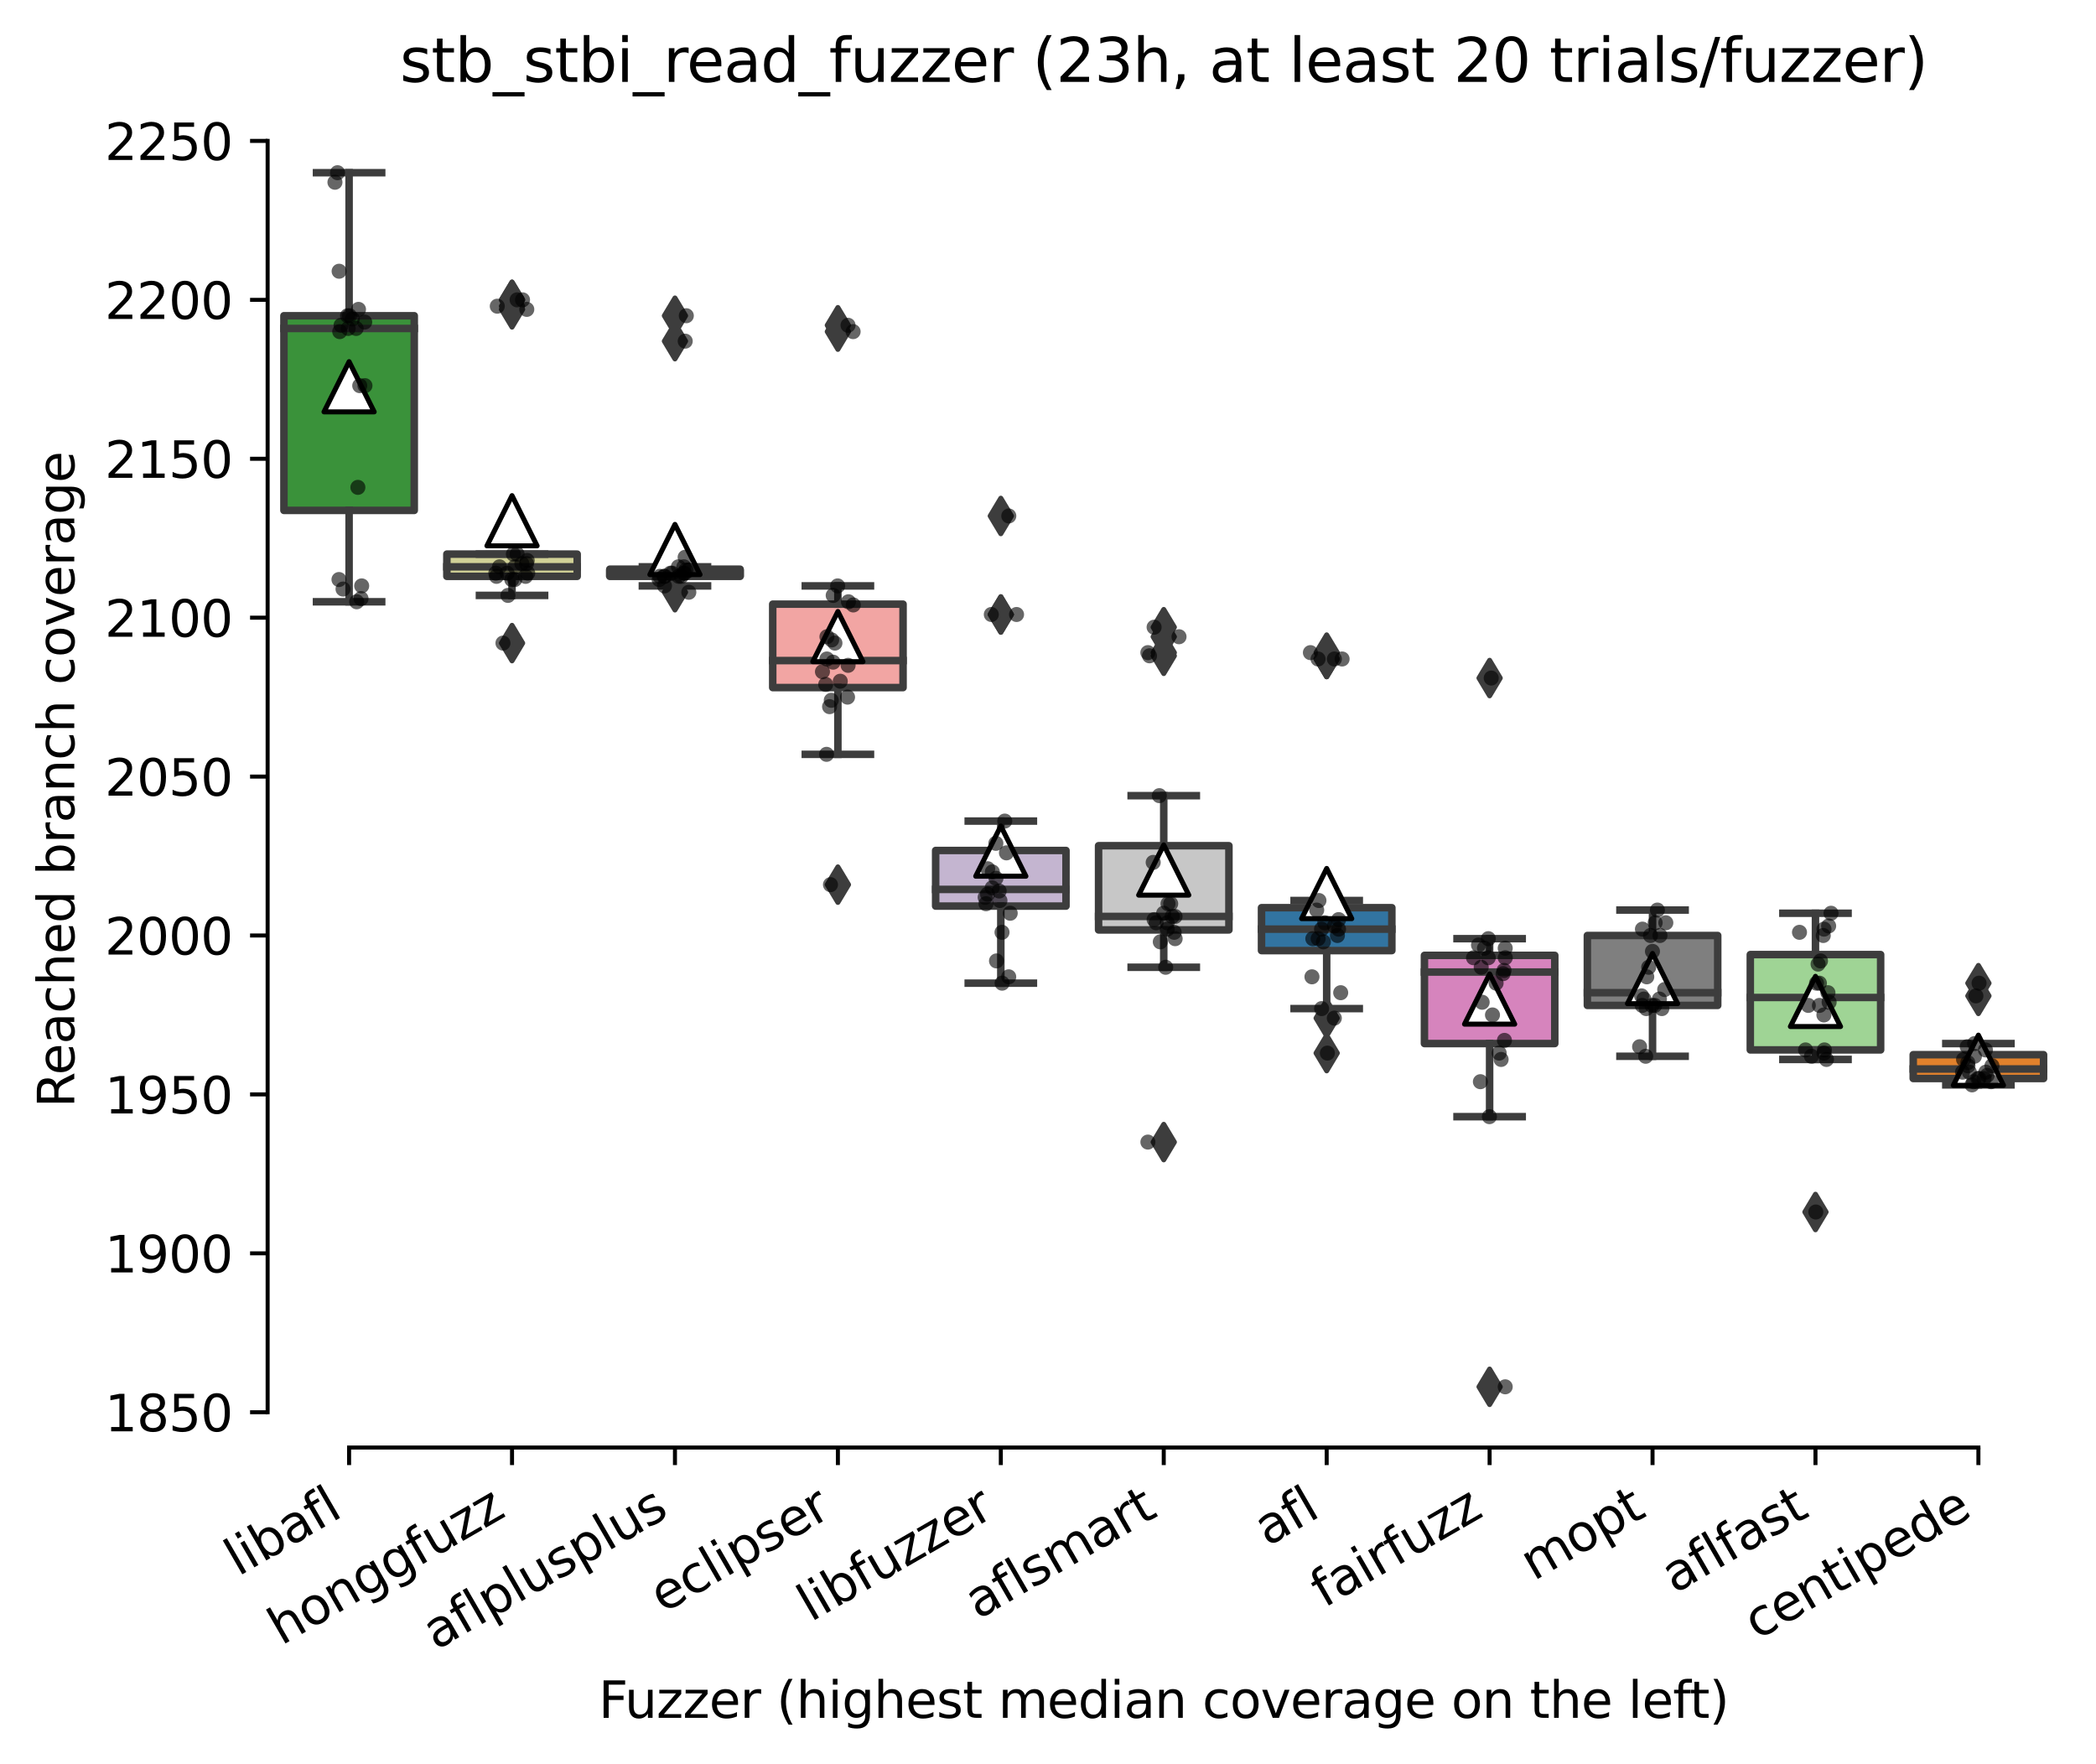<?xml version="1.0" encoding="utf-8" standalone="no"?>
<!DOCTYPE svg PUBLIC "-//W3C//DTD SVG 1.1//EN"
  "http://www.w3.org/Graphics/SVG/1.1/DTD/svg11.dtd">
<svg xmlns:xlink="http://www.w3.org/1999/xlink" width="417.648pt" height="351.576pt" viewBox="0 0 417.648 351.576" xmlns="http://www.w3.org/2000/svg" version="1.1">
 <defs>
  <style type="text/css">*{stroke-linejoin: round; stroke-linecap: butt}</style>
 </defs>
 <g id="figure_1">
  <g id="patch_1">
   <path d="M 0 351.576 
L 417.648 351.576 
L 417.648 0 
L 0 0 
z
" style="fill: #ffffff"/>
  </g>
  <g id="axes_1">
   <g id="patch_2">
    <path d="M 53.328 288.43 
L 410.448 288.43 
L 410.448 22.318 
L 53.328 22.318 
z
" style="fill: #ffffff"/>
   </g>
   <g id="patch_3">
    <path d="M 56.575 101.702 
L 82.547 101.702 
L 82.547 62.913 
L 56.575 62.913 
L 56.575 101.702 
z
" clip-path="url(#pd75085e9f1)" style="fill: #3a923a; stroke: #3d3d3d; stroke-width: 1.5; stroke-linejoin: miter"/>
   </g>
   <g id="patch_4">
    <path d="M 89.04 114.843 
L 115.012 114.843 
L 115.012 110.41 
L 89.04 110.41 
L 89.04 114.843 
z
" clip-path="url(#pd75085e9f1)" style="fill: #d1d197; stroke: #3d3d3d; stroke-width: 1.5; stroke-linejoin: miter"/>
   </g>
   <g id="patch_5">
    <path d="M 121.506 114.843 
L 147.478 114.843 
L 147.478 113.418 
L 121.506 113.418 
L 121.506 114.843 
z
" clip-path="url(#pd75085e9f1)" style="fill: #c03d3e; stroke: #3d3d3d; stroke-width: 1.5; stroke-linejoin: miter"/>
   </g>
   <g id="patch_6">
    <path d="M 153.971 137.008 
L 179.943 137.008 
L 179.943 120.384 
L 153.971 120.384 
L 153.971 137.008 
z
" clip-path="url(#pd75085e9f1)" style="fill: #f2a5a3; stroke: #3d3d3d; stroke-width: 1.5; stroke-linejoin: miter"/>
   </g>
   <g id="patch_7">
    <path d="M 186.436 180.548 
L 212.409 180.548 
L 212.409 169.465 
L 186.436 169.465 
L 186.436 180.548 
z
" clip-path="url(#pd75085e9f1)" style="fill: #c4b5d0; stroke: #3d3d3d; stroke-width: 1.5; stroke-linejoin: miter"/>
   </g>
   <g id="patch_8">
    <path d="M 218.902 185.297 
L 244.874 185.297 
L 244.874 168.515 
L 218.902 168.515 
L 218.902 185.297 
z
" clip-path="url(#pd75085e9f1)" style="fill: #c7c7c7; stroke: #3d3d3d; stroke-width: 1.5; stroke-linejoin: miter"/>
   </g>
   <g id="patch_9">
    <path d="M 251.367 189.414 
L 277.34 189.414 
L 277.34 180.864 
L 251.367 180.864 
L 251.367 189.414 
z
" clip-path="url(#pd75085e9f1)" style="fill: #3274a1; stroke: #3d3d3d; stroke-width: 1.5; stroke-linejoin: miter"/>
   </g>
   <g id="patch_10">
    <path d="M 283.833 207.938 
L 309.805 207.938 
L 309.805 190.364 
L 283.833 190.364 
L 283.833 207.938 
z
" clip-path="url(#pd75085e9f1)" style="fill: #d684bd; stroke: #3d3d3d; stroke-width: 1.5; stroke-linejoin: miter"/>
   </g>
   <g id="patch_11">
    <path d="M 316.298 200.338 
L 342.271 200.338 
L 342.271 186.406 
L 316.298 186.406 
L 316.298 200.338 
z
" clip-path="url(#pd75085e9f1)" style="fill: #7f7f7f; stroke: #3d3d3d; stroke-width: 1.5; stroke-linejoin: miter"/>
   </g>
   <g id="patch_12">
    <path d="M 348.764 209.204 
L 374.736 209.204 
L 374.736 190.206 
L 348.764 190.206 
L 348.764 209.204 
z
" clip-path="url(#pd75085e9f1)" style="fill: #9fd495; stroke: #3d3d3d; stroke-width: 1.5; stroke-linejoin: miter"/>
   </g>
   <g id="patch_13">
    <path d="M 381.229 214.904 
L 407.202 214.904 
L 407.202 210.154 
L 381.229 210.154 
L 381.229 214.904 
z
" clip-path="url(#pd75085e9f1)" style="fill: #e1812c; stroke: #3d3d3d; stroke-width: 1.5; stroke-linejoin: miter"/>
   </g>
   <g id="matplotlib.axis_1">
    <g id="xtick_1">
     <g id="line2d_1">
      <defs>
       <path id="m21bb7c985f" d="M 0 0 
L 0 3.5 
" style="stroke: #000000; stroke-width: 0.8"/>
      </defs>
      <g>
       <use xlink:href="#m21bb7c985f" x="69.561" y="288.43" style="stroke: #000000; stroke-width: 0.8"/>
      </g>
     </g>
     <g id="text_1">
      <!-- libafl -->
      <g transform="translate(47.45 314.176) rotate(-30) scale(0.1 -0.1)">
       <defs>
        <path id="DejaVuSans-6c" d="M 603 4863 
L 1178 4863 
L 1178 0 
L 603 0 
L 603 4863 
z
" transform="scale(0.016)"/>
        <path id="DejaVuSans-69" d="M 603 3500 
L 1178 3500 
L 1178 0 
L 603 0 
L 603 3500 
z
M 603 4863 
L 1178 4863 
L 1178 4134 
L 603 4134 
L 603 4863 
z
" transform="scale(0.016)"/>
        <path id="DejaVuSans-62" d="M 3116 1747 
Q 3116 2381 2855 2742 
Q 2594 3103 2138 3103 
Q 1681 3103 1420 2742 
Q 1159 2381 1159 1747 
Q 1159 1113 1420 752 
Q 1681 391 2138 391 
Q 2594 391 2855 752 
Q 3116 1113 3116 1747 
z
M 1159 2969 
Q 1341 3281 1617 3432 
Q 1894 3584 2278 3584 
Q 2916 3584 3314 3078 
Q 3713 2572 3713 1747 
Q 3713 922 3314 415 
Q 2916 -91 2278 -91 
Q 1894 -91 1617 61 
Q 1341 213 1159 525 
L 1159 0 
L 581 0 
L 581 4863 
L 1159 4863 
L 1159 2969 
z
" transform="scale(0.016)"/>
        <path id="DejaVuSans-61" d="M 2194 1759 
Q 1497 1759 1228 1600 
Q 959 1441 959 1056 
Q 959 750 1161 570 
Q 1363 391 1709 391 
Q 2188 391 2477 730 
Q 2766 1069 2766 1631 
L 2766 1759 
L 2194 1759 
z
M 3341 1997 
L 3341 0 
L 2766 0 
L 2766 531 
Q 2569 213 2275 61 
Q 1981 -91 1556 -91 
Q 1019 -91 701 211 
Q 384 513 384 1019 
Q 384 1609 779 1909 
Q 1175 2209 1959 2209 
L 2766 2209 
L 2766 2266 
Q 2766 2663 2505 2880 
Q 2244 3097 1772 3097 
Q 1472 3097 1187 3025 
Q 903 2953 641 2809 
L 641 3341 
Q 956 3463 1253 3523 
Q 1550 3584 1831 3584 
Q 2591 3584 2966 3190 
Q 3341 2797 3341 1997 
z
" transform="scale(0.016)"/>
        <path id="DejaVuSans-66" d="M 2375 4863 
L 2375 4384 
L 1825 4384 
Q 1516 4384 1395 4259 
Q 1275 4134 1275 3809 
L 1275 3500 
L 2222 3500 
L 2222 3053 
L 1275 3053 
L 1275 0 
L 697 0 
L 697 3053 
L 147 3053 
L 147 3500 
L 697 3500 
L 697 3744 
Q 697 4328 969 4595 
Q 1241 4863 1831 4863 
L 2375 4863 
z
" transform="scale(0.016)"/>
       </defs>
       <use xlink:href="#DejaVuSans-6c"/>
       <use xlink:href="#DejaVuSans-69" x="27.783"/>
       <use xlink:href="#DejaVuSans-62" x="55.566"/>
       <use xlink:href="#DejaVuSans-61" x="119.043"/>
       <use xlink:href="#DejaVuSans-66" x="180.322"/>
       <use xlink:href="#DejaVuSans-6c" x="215.527"/>
      </g>
     </g>
    </g>
    <g id="xtick_2">
     <g id="line2d_2">
      <g>
       <use xlink:href="#m21bb7c985f" x="102.026" y="288.43" style="stroke: #000000; stroke-width: 0.8"/>
      </g>
     </g>
     <g id="text_2">
      <!-- honggfuzz -->
      <g transform="translate(56.087 327.933) rotate(-30) scale(0.1 -0.1)">
       <defs>
        <path id="DejaVuSans-68" d="M 3513 2113 
L 3513 0 
L 2938 0 
L 2938 2094 
Q 2938 2591 2744 2837 
Q 2550 3084 2163 3084 
Q 1697 3084 1428 2787 
Q 1159 2491 1159 1978 
L 1159 0 
L 581 0 
L 581 4863 
L 1159 4863 
L 1159 2956 
Q 1366 3272 1645 3428 
Q 1925 3584 2291 3584 
Q 2894 3584 3203 3211 
Q 3513 2838 3513 2113 
z
" transform="scale(0.016)"/>
        <path id="DejaVuSans-6f" d="M 1959 3097 
Q 1497 3097 1228 2736 
Q 959 2375 959 1747 
Q 959 1119 1226 758 
Q 1494 397 1959 397 
Q 2419 397 2687 759 
Q 2956 1122 2956 1747 
Q 2956 2369 2687 2733 
Q 2419 3097 1959 3097 
z
M 1959 3584 
Q 2709 3584 3137 3096 
Q 3566 2609 3566 1747 
Q 3566 888 3137 398 
Q 2709 -91 1959 -91 
Q 1206 -91 779 398 
Q 353 888 353 1747 
Q 353 2609 779 3096 
Q 1206 3584 1959 3584 
z
" transform="scale(0.016)"/>
        <path id="DejaVuSans-6e" d="M 3513 2113 
L 3513 0 
L 2938 0 
L 2938 2094 
Q 2938 2591 2744 2837 
Q 2550 3084 2163 3084 
Q 1697 3084 1428 2787 
Q 1159 2491 1159 1978 
L 1159 0 
L 581 0 
L 581 3500 
L 1159 3500 
L 1159 2956 
Q 1366 3272 1645 3428 
Q 1925 3584 2291 3584 
Q 2894 3584 3203 3211 
Q 3513 2838 3513 2113 
z
" transform="scale(0.016)"/>
        <path id="DejaVuSans-67" d="M 2906 1791 
Q 2906 2416 2648 2759 
Q 2391 3103 1925 3103 
Q 1463 3103 1205 2759 
Q 947 2416 947 1791 
Q 947 1169 1205 825 
Q 1463 481 1925 481 
Q 2391 481 2648 825 
Q 2906 1169 2906 1791 
z
M 3481 434 
Q 3481 -459 3084 -895 
Q 2688 -1331 1869 -1331 
Q 1566 -1331 1297 -1286 
Q 1028 -1241 775 -1147 
L 775 -588 
Q 1028 -725 1275 -790 
Q 1522 -856 1778 -856 
Q 2344 -856 2625 -561 
Q 2906 -266 2906 331 
L 2906 616 
Q 2728 306 2450 153 
Q 2172 0 1784 0 
Q 1141 0 747 490 
Q 353 981 353 1791 
Q 353 2603 747 3093 
Q 1141 3584 1784 3584 
Q 2172 3584 2450 3431 
Q 2728 3278 2906 2969 
L 2906 3500 
L 3481 3500 
L 3481 434 
z
" transform="scale(0.016)"/>
        <path id="DejaVuSans-75" d="M 544 1381 
L 544 3500 
L 1119 3500 
L 1119 1403 
Q 1119 906 1312 657 
Q 1506 409 1894 409 
Q 2359 409 2629 706 
Q 2900 1003 2900 1516 
L 2900 3500 
L 3475 3500 
L 3475 0 
L 2900 0 
L 2900 538 
Q 2691 219 2414 64 
Q 2138 -91 1772 -91 
Q 1169 -91 856 284 
Q 544 659 544 1381 
z
M 1991 3584 
L 1991 3584 
z
" transform="scale(0.016)"/>
        <path id="DejaVuSans-7a" d="M 353 3500 
L 3084 3500 
L 3084 2975 
L 922 459 
L 3084 459 
L 3084 0 
L 275 0 
L 275 525 
L 2438 3041 
L 353 3041 
L 353 3500 
z
" transform="scale(0.016)"/>
       </defs>
       <use xlink:href="#DejaVuSans-68"/>
       <use xlink:href="#DejaVuSans-6f" x="63.379"/>
       <use xlink:href="#DejaVuSans-6e" x="124.561"/>
       <use xlink:href="#DejaVuSans-67" x="187.939"/>
       <use xlink:href="#DejaVuSans-67" x="251.416"/>
       <use xlink:href="#DejaVuSans-66" x="314.893"/>
       <use xlink:href="#DejaVuSans-75" x="350.098"/>
       <use xlink:href="#DejaVuSans-7a" x="413.477"/>
       <use xlink:href="#DejaVuSans-7a" x="465.967"/>
      </g>
     </g>
    </g>
    <g id="xtick_3">
     <g id="line2d_3">
      <g>
       <use xlink:href="#m21bb7c985f" x="134.492" y="288.43" style="stroke: #000000; stroke-width: 0.8"/>
      </g>
     </g>
     <g id="text_3">
      <!-- aflplusplus -->
      <g transform="translate(86.883 328.897) rotate(-30) scale(0.1 -0.1)">
       <defs>
        <path id="DejaVuSans-70" d="M 1159 525 
L 1159 -1331 
L 581 -1331 
L 581 3500 
L 1159 3500 
L 1159 2969 
Q 1341 3281 1617 3432 
Q 1894 3584 2278 3584 
Q 2916 3584 3314 3078 
Q 3713 2572 3713 1747 
Q 3713 922 3314 415 
Q 2916 -91 2278 -91 
Q 1894 -91 1617 61 
Q 1341 213 1159 525 
z
M 3116 1747 
Q 3116 2381 2855 2742 
Q 2594 3103 2138 3103 
Q 1681 3103 1420 2742 
Q 1159 2381 1159 1747 
Q 1159 1113 1420 752 
Q 1681 391 2138 391 
Q 2594 391 2855 752 
Q 3116 1113 3116 1747 
z
" transform="scale(0.016)"/>
        <path id="DejaVuSans-73" d="M 2834 3397 
L 2834 2853 
Q 2591 2978 2328 3040 
Q 2066 3103 1784 3103 
Q 1356 3103 1142 2972 
Q 928 2841 928 2578 
Q 928 2378 1081 2264 
Q 1234 2150 1697 2047 
L 1894 2003 
Q 2506 1872 2764 1633 
Q 3022 1394 3022 966 
Q 3022 478 2636 193 
Q 2250 -91 1575 -91 
Q 1294 -91 989 -36 
Q 684 19 347 128 
L 347 722 
Q 666 556 975 473 
Q 1284 391 1588 391 
Q 1994 391 2212 530 
Q 2431 669 2431 922 
Q 2431 1156 2273 1281 
Q 2116 1406 1581 1522 
L 1381 1569 
Q 847 1681 609 1914 
Q 372 2147 372 2553 
Q 372 3047 722 3315 
Q 1072 3584 1716 3584 
Q 2034 3584 2315 3537 
Q 2597 3491 2834 3397 
z
" transform="scale(0.016)"/>
       </defs>
       <use xlink:href="#DejaVuSans-61"/>
       <use xlink:href="#DejaVuSans-66" x="61.279"/>
       <use xlink:href="#DejaVuSans-6c" x="96.484"/>
       <use xlink:href="#DejaVuSans-70" x="124.268"/>
       <use xlink:href="#DejaVuSans-6c" x="187.744"/>
       <use xlink:href="#DejaVuSans-75" x="215.527"/>
       <use xlink:href="#DejaVuSans-73" x="278.906"/>
       <use xlink:href="#DejaVuSans-70" x="331.006"/>
       <use xlink:href="#DejaVuSans-6c" x="394.482"/>
       <use xlink:href="#DejaVuSans-75" x="422.266"/>
       <use xlink:href="#DejaVuSans-73" x="485.645"/>
      </g>
     </g>
    </g>
    <g id="xtick_4">
     <g id="line2d_4">
      <g>
       <use xlink:href="#m21bb7c985f" x="166.957" y="288.43" style="stroke: #000000; stroke-width: 0.8"/>
      </g>
     </g>
     <g id="text_4">
      <!-- eclipser -->
      <g transform="translate(132.117 321.525) rotate(-30) scale(0.1 -0.1)">
       <defs>
        <path id="DejaVuSans-65" d="M 3597 1894 
L 3597 1613 
L 953 1613 
Q 991 1019 1311 708 
Q 1631 397 2203 397 
Q 2534 397 2845 478 
Q 3156 559 3463 722 
L 3463 178 
Q 3153 47 2828 -22 
Q 2503 -91 2169 -91 
Q 1331 -91 842 396 
Q 353 884 353 1716 
Q 353 2575 817 3079 
Q 1281 3584 2069 3584 
Q 2775 3584 3186 3129 
Q 3597 2675 3597 1894 
z
M 3022 2063 
Q 3016 2534 2758 2815 
Q 2500 3097 2075 3097 
Q 1594 3097 1305 2825 
Q 1016 2553 972 2059 
L 3022 2063 
z
" transform="scale(0.016)"/>
        <path id="DejaVuSans-63" d="M 3122 3366 
L 3122 2828 
Q 2878 2963 2633 3030 
Q 2388 3097 2138 3097 
Q 1578 3097 1268 2742 
Q 959 2388 959 1747 
Q 959 1106 1268 751 
Q 1578 397 2138 397 
Q 2388 397 2633 464 
Q 2878 531 3122 666 
L 3122 134 
Q 2881 22 2623 -34 
Q 2366 -91 2075 -91 
Q 1284 -91 818 406 
Q 353 903 353 1747 
Q 353 2603 823 3093 
Q 1294 3584 2113 3584 
Q 2378 3584 2631 3529 
Q 2884 3475 3122 3366 
z
" transform="scale(0.016)"/>
        <path id="DejaVuSans-72" d="M 2631 2963 
Q 2534 3019 2420 3045 
Q 2306 3072 2169 3072 
Q 1681 3072 1420 2755 
Q 1159 2438 1159 1844 
L 1159 0 
L 581 0 
L 581 3500 
L 1159 3500 
L 1159 2956 
Q 1341 3275 1631 3429 
Q 1922 3584 2338 3584 
Q 2397 3584 2469 3576 
Q 2541 3569 2628 3553 
L 2631 2963 
z
" transform="scale(0.016)"/>
       </defs>
       <use xlink:href="#DejaVuSans-65"/>
       <use xlink:href="#DejaVuSans-63" x="61.523"/>
       <use xlink:href="#DejaVuSans-6c" x="116.504"/>
       <use xlink:href="#DejaVuSans-69" x="144.287"/>
       <use xlink:href="#DejaVuSans-70" x="172.07"/>
       <use xlink:href="#DejaVuSans-73" x="235.547"/>
       <use xlink:href="#DejaVuSans-65" x="287.646"/>
       <use xlink:href="#DejaVuSans-72" x="349.17"/>
      </g>
     </g>
    </g>
    <g id="xtick_5">
     <g id="line2d_5">
      <g>
       <use xlink:href="#m21bb7c985f" x="199.423" y="288.43" style="stroke: #000000; stroke-width: 0.8"/>
      </g>
     </g>
     <g id="text_5">
      <!-- libfuzzer -->
      <g transform="translate(161.556 323.272) rotate(-30) scale(0.1 -0.1)">
       <use xlink:href="#DejaVuSans-6c"/>
       <use xlink:href="#DejaVuSans-69" x="27.783"/>
       <use xlink:href="#DejaVuSans-62" x="55.566"/>
       <use xlink:href="#DejaVuSans-66" x="119.043"/>
       <use xlink:href="#DejaVuSans-75" x="154.248"/>
       <use xlink:href="#DejaVuSans-7a" x="217.627"/>
       <use xlink:href="#DejaVuSans-7a" x="270.117"/>
       <use xlink:href="#DejaVuSans-65" x="322.607"/>
       <use xlink:href="#DejaVuSans-72" x="384.131"/>
      </g>
     </g>
    </g>
    <g id="xtick_6">
     <g id="line2d_6">
      <g>
       <use xlink:href="#m21bb7c985f" x="231.888" y="288.43" style="stroke: #000000; stroke-width: 0.8"/>
      </g>
     </g>
     <g id="text_6">
      <!-- aflsmart -->
      <g transform="translate(194.877 322.779) rotate(-30) scale(0.1 -0.1)">
       <defs>
        <path id="DejaVuSans-6d" d="M 3328 2828 
Q 3544 3216 3844 3400 
Q 4144 3584 4550 3584 
Q 5097 3584 5394 3201 
Q 5691 2819 5691 2113 
L 5691 0 
L 5113 0 
L 5113 2094 
Q 5113 2597 4934 2840 
Q 4756 3084 4391 3084 
Q 3944 3084 3684 2787 
Q 3425 2491 3425 1978 
L 3425 0 
L 2847 0 
L 2847 2094 
Q 2847 2600 2669 2842 
Q 2491 3084 2119 3084 
Q 1678 3084 1418 2786 
Q 1159 2488 1159 1978 
L 1159 0 
L 581 0 
L 581 3500 
L 1159 3500 
L 1159 2956 
Q 1356 3278 1631 3431 
Q 1906 3584 2284 3584 
Q 2666 3584 2933 3390 
Q 3200 3197 3328 2828 
z
" transform="scale(0.016)"/>
        <path id="DejaVuSans-74" d="M 1172 4494 
L 1172 3500 
L 2356 3500 
L 2356 3053 
L 1172 3053 
L 1172 1153 
Q 1172 725 1289 603 
Q 1406 481 1766 481 
L 2356 481 
L 2356 0 
L 1766 0 
Q 1100 0 847 248 
Q 594 497 594 1153 
L 594 3053 
L 172 3053 
L 172 3500 
L 594 3500 
L 594 4494 
L 1172 4494 
z
" transform="scale(0.016)"/>
       </defs>
       <use xlink:href="#DejaVuSans-61"/>
       <use xlink:href="#DejaVuSans-66" x="61.279"/>
       <use xlink:href="#DejaVuSans-6c" x="96.484"/>
       <use xlink:href="#DejaVuSans-73" x="124.268"/>
       <use xlink:href="#DejaVuSans-6d" x="176.367"/>
       <use xlink:href="#DejaVuSans-61" x="273.779"/>
       <use xlink:href="#DejaVuSans-72" x="335.059"/>
       <use xlink:href="#DejaVuSans-74" x="376.172"/>
      </g>
     </g>
    </g>
    <g id="xtick_7">
     <g id="line2d_7">
      <g>
       <use xlink:href="#m21bb7c985f" x="264.354" y="288.43" style="stroke: #000000; stroke-width: 0.8"/>
      </g>
     </g>
     <g id="text_7">
      <!-- afl -->
      <g transform="translate(252.552 308.224) rotate(-30) scale(0.1 -0.1)">
       <use xlink:href="#DejaVuSans-61"/>
       <use xlink:href="#DejaVuSans-66" x="61.279"/>
       <use xlink:href="#DejaVuSans-6c" x="96.484"/>
      </g>
     </g>
    </g>
    <g id="xtick_8">
     <g id="line2d_8">
      <g>
       <use xlink:href="#m21bb7c985f" x="296.819" y="288.43" style="stroke: #000000; stroke-width: 0.8"/>
      </g>
     </g>
     <g id="text_8">
      <!-- fairfuzz -->
      <g transform="translate(263.83 320.457) rotate(-30) scale(0.1 -0.1)">
       <use xlink:href="#DejaVuSans-66"/>
       <use xlink:href="#DejaVuSans-61" x="35.205"/>
       <use xlink:href="#DejaVuSans-69" x="96.484"/>
       <use xlink:href="#DejaVuSans-72" x="124.268"/>
       <use xlink:href="#DejaVuSans-66" x="165.381"/>
       <use xlink:href="#DejaVuSans-75" x="200.586"/>
       <use xlink:href="#DejaVuSans-7a" x="263.965"/>
       <use xlink:href="#DejaVuSans-7a" x="316.455"/>
      </g>
     </g>
    </g>
    <g id="xtick_9">
     <g id="line2d_9">
      <g>
       <use xlink:href="#m21bb7c985f" x="329.284" y="288.43" style="stroke: #000000; stroke-width: 0.8"/>
      </g>
     </g>
     <g id="text_9">
      <!-- mopt -->
      <g transform="translate(305.617 315.075) rotate(-30) scale(0.1 -0.1)">
       <use xlink:href="#DejaVuSans-6d"/>
       <use xlink:href="#DejaVuSans-6f" x="97.412"/>
       <use xlink:href="#DejaVuSans-70" x="158.594"/>
       <use xlink:href="#DejaVuSans-74" x="222.07"/>
      </g>
     </g>
    </g>
    <g id="xtick_10">
     <g id="line2d_10">
      <g>
       <use xlink:href="#m21bb7c985f" x="361.75" y="288.43" style="stroke: #000000; stroke-width: 0.8"/>
      </g>
     </g>
     <g id="text_10">
      <!-- aflfast -->
      <g transform="translate(333.686 317.613) rotate(-30) scale(0.1 -0.1)">
       <use xlink:href="#DejaVuSans-61"/>
       <use xlink:href="#DejaVuSans-66" x="61.279"/>
       <use xlink:href="#DejaVuSans-6c" x="96.484"/>
       <use xlink:href="#DejaVuSans-66" x="124.268"/>
       <use xlink:href="#DejaVuSans-61" x="159.473"/>
       <use xlink:href="#DejaVuSans-73" x="220.752"/>
       <use xlink:href="#DejaVuSans-74" x="272.852"/>
      </g>
     </g>
    </g>
    <g id="xtick_11">
     <g id="line2d_11">
      <g>
       <use xlink:href="#m21bb7c985f" x="394.215" y="288.43" style="stroke: #000000; stroke-width: 0.8"/>
      </g>
     </g>
     <g id="text_11">
      <!-- centipede -->
      <g transform="translate(350.142 326.856) rotate(-30) scale(0.1 -0.1)">
       <defs>
        <path id="DejaVuSans-64" d="M 2906 2969 
L 2906 4863 
L 3481 4863 
L 3481 0 
L 2906 0 
L 2906 525 
Q 2725 213 2448 61 
Q 2172 -91 1784 -91 
Q 1150 -91 751 415 
Q 353 922 353 1747 
Q 353 2572 751 3078 
Q 1150 3584 1784 3584 
Q 2172 3584 2448 3432 
Q 2725 3281 2906 2969 
z
M 947 1747 
Q 947 1113 1208 752 
Q 1469 391 1925 391 
Q 2381 391 2643 752 
Q 2906 1113 2906 1747 
Q 2906 2381 2643 2742 
Q 2381 3103 1925 3103 
Q 1469 3103 1208 2742 
Q 947 2381 947 1747 
z
" transform="scale(0.016)"/>
       </defs>
       <use xlink:href="#DejaVuSans-63"/>
       <use xlink:href="#DejaVuSans-65" x="54.98"/>
       <use xlink:href="#DejaVuSans-6e" x="116.504"/>
       <use xlink:href="#DejaVuSans-74" x="179.883"/>
       <use xlink:href="#DejaVuSans-69" x="219.092"/>
       <use xlink:href="#DejaVuSans-70" x="246.875"/>
       <use xlink:href="#DejaVuSans-65" x="310.352"/>
       <use xlink:href="#DejaVuSans-64" x="371.875"/>
       <use xlink:href="#DejaVuSans-65" x="435.352"/>
      </g>
     </g>
    </g>
    <g id="text_12">
     <!-- Fuzzer (highest median coverage on the left) -->
     <g transform="translate(119.27 342.297) scale(0.1 -0.1)">
      <defs>
       <path id="DejaVuSans-46" d="M 628 4666 
L 3309 4666 
L 3309 4134 
L 1259 4134 
L 1259 2759 
L 3109 2759 
L 3109 2228 
L 1259 2228 
L 1259 0 
L 628 0 
L 628 4666 
z
" transform="scale(0.016)"/>
       <path id="DejaVuSans-20" transform="scale(0.016)"/>
       <path id="DejaVuSans-28" d="M 1984 4856 
Q 1566 4138 1362 3434 
Q 1159 2731 1159 2009 
Q 1159 1288 1364 580 
Q 1569 -128 1984 -844 
L 1484 -844 
Q 1016 -109 783 600 
Q 550 1309 550 2009 
Q 550 2706 781 3412 
Q 1013 4119 1484 4856 
L 1984 4856 
z
" transform="scale(0.016)"/>
       <path id="DejaVuSans-76" d="M 191 3500 
L 800 3500 
L 1894 563 
L 2988 3500 
L 3597 3500 
L 2284 0 
L 1503 0 
L 191 3500 
z
" transform="scale(0.016)"/>
       <path id="DejaVuSans-29" d="M 513 4856 
L 1013 4856 
Q 1481 4119 1714 3412 
Q 1947 2706 1947 2009 
Q 1947 1309 1714 600 
Q 1481 -109 1013 -844 
L 513 -844 
Q 928 -128 1133 580 
Q 1338 1288 1338 2009 
Q 1338 2731 1133 3434 
Q 928 4138 513 4856 
z
" transform="scale(0.016)"/>
      </defs>
      <use xlink:href="#DejaVuSans-46"/>
      <use xlink:href="#DejaVuSans-75" x="52.02"/>
      <use xlink:href="#DejaVuSans-7a" x="115.398"/>
      <use xlink:href="#DejaVuSans-7a" x="167.889"/>
      <use xlink:href="#DejaVuSans-65" x="220.379"/>
      <use xlink:href="#DejaVuSans-72" x="281.902"/>
      <use xlink:href="#DejaVuSans-20" x="323.016"/>
      <use xlink:href="#DejaVuSans-28" x="354.803"/>
      <use xlink:href="#DejaVuSans-68" x="393.816"/>
      <use xlink:href="#DejaVuSans-69" x="457.195"/>
      <use xlink:href="#DejaVuSans-67" x="484.979"/>
      <use xlink:href="#DejaVuSans-68" x="548.455"/>
      <use xlink:href="#DejaVuSans-65" x="611.834"/>
      <use xlink:href="#DejaVuSans-73" x="673.357"/>
      <use xlink:href="#DejaVuSans-74" x="725.457"/>
      <use xlink:href="#DejaVuSans-20" x="764.666"/>
      <use xlink:href="#DejaVuSans-6d" x="796.453"/>
      <use xlink:href="#DejaVuSans-65" x="893.865"/>
      <use xlink:href="#DejaVuSans-64" x="955.389"/>
      <use xlink:href="#DejaVuSans-69" x="1018.865"/>
      <use xlink:href="#DejaVuSans-61" x="1046.648"/>
      <use xlink:href="#DejaVuSans-6e" x="1107.928"/>
      <use xlink:href="#DejaVuSans-20" x="1171.307"/>
      <use xlink:href="#DejaVuSans-63" x="1203.094"/>
      <use xlink:href="#DejaVuSans-6f" x="1258.074"/>
      <use xlink:href="#DejaVuSans-76" x="1319.256"/>
      <use xlink:href="#DejaVuSans-65" x="1378.436"/>
      <use xlink:href="#DejaVuSans-72" x="1439.959"/>
      <use xlink:href="#DejaVuSans-61" x="1481.072"/>
      <use xlink:href="#DejaVuSans-67" x="1542.352"/>
      <use xlink:href="#DejaVuSans-65" x="1605.828"/>
      <use xlink:href="#DejaVuSans-20" x="1667.352"/>
      <use xlink:href="#DejaVuSans-6f" x="1699.139"/>
      <use xlink:href="#DejaVuSans-6e" x="1760.32"/>
      <use xlink:href="#DejaVuSans-20" x="1823.699"/>
      <use xlink:href="#DejaVuSans-74" x="1855.486"/>
      <use xlink:href="#DejaVuSans-68" x="1894.695"/>
      <use xlink:href="#DejaVuSans-65" x="1958.074"/>
      <use xlink:href="#DejaVuSans-20" x="2019.598"/>
      <use xlink:href="#DejaVuSans-6c" x="2051.385"/>
      <use xlink:href="#DejaVuSans-65" x="2079.168"/>
      <use xlink:href="#DejaVuSans-66" x="2140.691"/>
      <use xlink:href="#DejaVuSans-74" x="2174.146"/>
      <use xlink:href="#DejaVuSans-29" x="2213.355"/>
     </g>
    </g>
   </g>
   <g id="matplotlib.axis_2">
    <g id="ytick_1">
     <g id="line2d_12">
      <defs>
       <path id="mc84085f99f" d="M 0 0 
L -3.5 0 
" style="stroke: #000000; stroke-width: 0.8"/>
      </defs>
      <g>
       <use xlink:href="#mc84085f99f" x="53.328" y="281.401" style="stroke: #000000; stroke-width: 0.8"/>
      </g>
     </g>
     <g id="text_13">
      <!-- 1850 -->
      <g transform="translate(20.878 285.2) scale(0.1 -0.1)">
       <defs>
        <path id="DejaVuSans-31" d="M 794 531 
L 1825 531 
L 1825 4091 
L 703 3866 
L 703 4441 
L 1819 4666 
L 2450 4666 
L 2450 531 
L 3481 531 
L 3481 0 
L 794 0 
L 794 531 
z
" transform="scale(0.016)"/>
        <path id="DejaVuSans-38" d="M 2034 2216 
Q 1584 2216 1326 1975 
Q 1069 1734 1069 1313 
Q 1069 891 1326 650 
Q 1584 409 2034 409 
Q 2484 409 2743 651 
Q 3003 894 3003 1313 
Q 3003 1734 2745 1975 
Q 2488 2216 2034 2216 
z
M 1403 2484 
Q 997 2584 770 2862 
Q 544 3141 544 3541 
Q 544 4100 942 4425 
Q 1341 4750 2034 4750 
Q 2731 4750 3128 4425 
Q 3525 4100 3525 3541 
Q 3525 3141 3298 2862 
Q 3072 2584 2669 2484 
Q 3125 2378 3379 2068 
Q 3634 1759 3634 1313 
Q 3634 634 3220 271 
Q 2806 -91 2034 -91 
Q 1263 -91 848 271 
Q 434 634 434 1313 
Q 434 1759 690 2068 
Q 947 2378 1403 2484 
z
M 1172 3481 
Q 1172 3119 1398 2916 
Q 1625 2713 2034 2713 
Q 2441 2713 2670 2916 
Q 2900 3119 2900 3481 
Q 2900 3844 2670 4047 
Q 2441 4250 2034 4250 
Q 1625 4250 1398 4047 
Q 1172 3844 1172 3481 
z
" transform="scale(0.016)"/>
        <path id="DejaVuSans-35" d="M 691 4666 
L 3169 4666 
L 3169 4134 
L 1269 4134 
L 1269 2991 
Q 1406 3038 1543 3061 
Q 1681 3084 1819 3084 
Q 2600 3084 3056 2656 
Q 3513 2228 3513 1497 
Q 3513 744 3044 326 
Q 2575 -91 1722 -91 
Q 1428 -91 1123 -41 
Q 819 9 494 109 
L 494 744 
Q 775 591 1075 516 
Q 1375 441 1709 441 
Q 2250 441 2565 725 
Q 2881 1009 2881 1497 
Q 2881 1984 2565 2268 
Q 2250 2553 1709 2553 
Q 1456 2553 1204 2497 
Q 953 2441 691 2322 
L 691 4666 
z
" transform="scale(0.016)"/>
        <path id="DejaVuSans-30" d="M 2034 4250 
Q 1547 4250 1301 3770 
Q 1056 3291 1056 2328 
Q 1056 1369 1301 889 
Q 1547 409 2034 409 
Q 2525 409 2770 889 
Q 3016 1369 3016 2328 
Q 3016 3291 2770 3770 
Q 2525 4250 2034 4250 
z
M 2034 4750 
Q 2819 4750 3233 4129 
Q 3647 3509 3647 2328 
Q 3647 1150 3233 529 
Q 2819 -91 2034 -91 
Q 1250 -91 836 529 
Q 422 1150 422 2328 
Q 422 3509 836 4129 
Q 1250 4750 2034 4750 
z
" transform="scale(0.016)"/>
       </defs>
       <use xlink:href="#DejaVuSans-31"/>
       <use xlink:href="#DejaVuSans-38" x="63.623"/>
       <use xlink:href="#DejaVuSans-35" x="127.246"/>
       <use xlink:href="#DejaVuSans-30" x="190.869"/>
      </g>
     </g>
    </g>
    <g id="ytick_2">
     <g id="line2d_13">
      <g>
       <use xlink:href="#mc84085f99f" x="53.328" y="249.736" style="stroke: #000000; stroke-width: 0.8"/>
      </g>
     </g>
     <g id="text_14">
      <!-- 1900 -->
      <g transform="translate(20.878 253.535) scale(0.1 -0.1)">
       <defs>
        <path id="DejaVuSans-39" d="M 703 97 
L 703 672 
Q 941 559 1184 500 
Q 1428 441 1663 441 
Q 2288 441 2617 861 
Q 2947 1281 2994 2138 
Q 2813 1869 2534 1725 
Q 2256 1581 1919 1581 
Q 1219 1581 811 2004 
Q 403 2428 403 3163 
Q 403 3881 828 4315 
Q 1253 4750 1959 4750 
Q 2769 4750 3195 4129 
Q 3622 3509 3622 2328 
Q 3622 1225 3098 567 
Q 2575 -91 1691 -91 
Q 1453 -91 1209 -44 
Q 966 3 703 97 
z
M 1959 2075 
Q 2384 2075 2632 2365 
Q 2881 2656 2881 3163 
Q 2881 3666 2632 3958 
Q 2384 4250 1959 4250 
Q 1534 4250 1286 3958 
Q 1038 3666 1038 3163 
Q 1038 2656 1286 2365 
Q 1534 2075 1959 2075 
z
" transform="scale(0.016)"/>
       </defs>
       <use xlink:href="#DejaVuSans-31"/>
       <use xlink:href="#DejaVuSans-39" x="63.623"/>
       <use xlink:href="#DejaVuSans-30" x="127.246"/>
       <use xlink:href="#DejaVuSans-30" x="190.869"/>
      </g>
     </g>
    </g>
    <g id="ytick_3">
     <g id="line2d_14">
      <g>
       <use xlink:href="#mc84085f99f" x="53.328" y="218.071" style="stroke: #000000; stroke-width: 0.8"/>
      </g>
     </g>
     <g id="text_15">
      <!-- 1950 -->
      <g transform="translate(20.878 221.87) scale(0.1 -0.1)">
       <use xlink:href="#DejaVuSans-31"/>
       <use xlink:href="#DejaVuSans-39" x="63.623"/>
       <use xlink:href="#DejaVuSans-35" x="127.246"/>
       <use xlink:href="#DejaVuSans-30" x="190.869"/>
      </g>
     </g>
    </g>
    <g id="ytick_4">
     <g id="line2d_15">
      <g>
       <use xlink:href="#mc84085f99f" x="53.328" y="186.406" style="stroke: #000000; stroke-width: 0.8"/>
      </g>
     </g>
     <g id="text_16">
      <!-- 2000 -->
      <g transform="translate(20.878 190.205) scale(0.1 -0.1)">
       <defs>
        <path id="DejaVuSans-32" d="M 1228 531 
L 3431 531 
L 3431 0 
L 469 0 
L 469 531 
Q 828 903 1448 1529 
Q 2069 2156 2228 2338 
Q 2531 2678 2651 2914 
Q 2772 3150 2772 3378 
Q 2772 3750 2511 3984 
Q 2250 4219 1831 4219 
Q 1534 4219 1204 4116 
Q 875 4013 500 3803 
L 500 4441 
Q 881 4594 1212 4672 
Q 1544 4750 1819 4750 
Q 2544 4750 2975 4387 
Q 3406 4025 3406 3419 
Q 3406 3131 3298 2873 
Q 3191 2616 2906 2266 
Q 2828 2175 2409 1742 
Q 1991 1309 1228 531 
z
" transform="scale(0.016)"/>
       </defs>
       <use xlink:href="#DejaVuSans-32"/>
       <use xlink:href="#DejaVuSans-30" x="63.623"/>
       <use xlink:href="#DejaVuSans-30" x="127.246"/>
       <use xlink:href="#DejaVuSans-30" x="190.869"/>
      </g>
     </g>
    </g>
    <g id="ytick_5">
     <g id="line2d_16">
      <g>
       <use xlink:href="#mc84085f99f" x="53.328" y="154.741" style="stroke: #000000; stroke-width: 0.8"/>
      </g>
     </g>
     <g id="text_17">
      <!-- 2050 -->
      <g transform="translate(20.878 158.54) scale(0.1 -0.1)">
       <use xlink:href="#DejaVuSans-32"/>
       <use xlink:href="#DejaVuSans-30" x="63.623"/>
       <use xlink:href="#DejaVuSans-35" x="127.246"/>
       <use xlink:href="#DejaVuSans-30" x="190.869"/>
      </g>
     </g>
    </g>
    <g id="ytick_6">
     <g id="line2d_17">
      <g>
       <use xlink:href="#mc84085f99f" x="53.328" y="123.076" style="stroke: #000000; stroke-width: 0.8"/>
      </g>
     </g>
     <g id="text_18">
      <!-- 2100 -->
      <g transform="translate(20.878 126.875) scale(0.1 -0.1)">
       <use xlink:href="#DejaVuSans-32"/>
       <use xlink:href="#DejaVuSans-31" x="63.623"/>
       <use xlink:href="#DejaVuSans-30" x="127.246"/>
       <use xlink:href="#DejaVuSans-30" x="190.869"/>
      </g>
     </g>
    </g>
    <g id="ytick_7">
     <g id="line2d_18">
      <g>
       <use xlink:href="#mc84085f99f" x="53.328" y="91.411" style="stroke: #000000; stroke-width: 0.8"/>
      </g>
     </g>
     <g id="text_19">
      <!-- 2150 -->
      <g transform="translate(20.878 95.21) scale(0.1 -0.1)">
       <use xlink:href="#DejaVuSans-32"/>
       <use xlink:href="#DejaVuSans-31" x="63.623"/>
       <use xlink:href="#DejaVuSans-35" x="127.246"/>
       <use xlink:href="#DejaVuSans-30" x="190.869"/>
      </g>
     </g>
    </g>
    <g id="ytick_8">
     <g id="line2d_19">
      <g>
       <use xlink:href="#mc84085f99f" x="53.328" y="59.746" style="stroke: #000000; stroke-width: 0.8"/>
      </g>
     </g>
     <g id="text_20">
      <!-- 2200 -->
      <g transform="translate(20.878 63.545) scale(0.1 -0.1)">
       <use xlink:href="#DejaVuSans-32"/>
       <use xlink:href="#DejaVuSans-32" x="63.623"/>
       <use xlink:href="#DejaVuSans-30" x="127.246"/>
       <use xlink:href="#DejaVuSans-30" x="190.869"/>
      </g>
     </g>
    </g>
    <g id="ytick_9">
     <g id="line2d_20">
      <g>
       <use xlink:href="#mc84085f99f" x="53.328" y="28.081" style="stroke: #000000; stroke-width: 0.8"/>
      </g>
     </g>
     <g id="text_21">
      <!-- 2250 -->
      <g transform="translate(20.878 31.88) scale(0.1 -0.1)">
       <use xlink:href="#DejaVuSans-32"/>
       <use xlink:href="#DejaVuSans-32" x="63.623"/>
       <use xlink:href="#DejaVuSans-35" x="127.246"/>
       <use xlink:href="#DejaVuSans-30" x="190.869"/>
      </g>
     </g>
    </g>
    <g id="text_22">
     <!-- Reached branch coverage -->
     <g transform="translate(14.798 220.706) rotate(-90) scale(0.1 -0.1)">
      <defs>
       <path id="DejaVuSans-52" d="M 2841 2188 
Q 3044 2119 3236 1894 
Q 3428 1669 3622 1275 
L 4263 0 
L 3584 0 
L 2988 1197 
Q 2756 1666 2539 1819 
Q 2322 1972 1947 1972 
L 1259 1972 
L 1259 0 
L 628 0 
L 628 4666 
L 2053 4666 
Q 2853 4666 3247 4331 
Q 3641 3997 3641 3322 
Q 3641 2881 3436 2590 
Q 3231 2300 2841 2188 
z
M 1259 4147 
L 1259 2491 
L 2053 2491 
Q 2509 2491 2742 2702 
Q 2975 2913 2975 3322 
Q 2975 3731 2742 3939 
Q 2509 4147 2053 4147 
L 1259 4147 
z
" transform="scale(0.016)"/>
      </defs>
      <use xlink:href="#DejaVuSans-52"/>
      <use xlink:href="#DejaVuSans-65" x="64.982"/>
      <use xlink:href="#DejaVuSans-61" x="126.506"/>
      <use xlink:href="#DejaVuSans-63" x="187.785"/>
      <use xlink:href="#DejaVuSans-68" x="242.766"/>
      <use xlink:href="#DejaVuSans-65" x="306.145"/>
      <use xlink:href="#DejaVuSans-64" x="367.668"/>
      <use xlink:href="#DejaVuSans-20" x="431.145"/>
      <use xlink:href="#DejaVuSans-62" x="462.932"/>
      <use xlink:href="#DejaVuSans-72" x="526.408"/>
      <use xlink:href="#DejaVuSans-61" x="567.521"/>
      <use xlink:href="#DejaVuSans-6e" x="628.801"/>
      <use xlink:href="#DejaVuSans-63" x="692.18"/>
      <use xlink:href="#DejaVuSans-68" x="747.16"/>
      <use xlink:href="#DejaVuSans-20" x="810.539"/>
      <use xlink:href="#DejaVuSans-63" x="842.326"/>
      <use xlink:href="#DejaVuSans-6f" x="897.307"/>
      <use xlink:href="#DejaVuSans-76" x="958.488"/>
      <use xlink:href="#DejaVuSans-65" x="1017.668"/>
      <use xlink:href="#DejaVuSans-72" x="1079.191"/>
      <use xlink:href="#DejaVuSans-61" x="1120.305"/>
      <use xlink:href="#DejaVuSans-67" x="1181.584"/>
      <use xlink:href="#DejaVuSans-65" x="1245.061"/>
     </g>
    </g>
   </g>
   <g id="line2d_21">
    <path d="M 69.561 101.702 
L 69.561 119.909 
" clip-path="url(#pd75085e9f1)" style="fill: none; stroke: #3d3d3d; stroke-width: 1.5; stroke-linecap: square"/>
   </g>
   <g id="line2d_22">
    <path d="M 69.561 62.913 
L 69.561 34.414 
" clip-path="url(#pd75085e9f1)" style="fill: none; stroke: #3d3d3d; stroke-width: 1.5; stroke-linecap: square"/>
   </g>
   <g id="line2d_23">
    <path d="M 63.068 119.909 
L 76.054 119.909 
" clip-path="url(#pd75085e9f1)" style="fill: none; stroke: #3d3d3d; stroke-width: 1.5; stroke-linecap: square"/>
   </g>
   <g id="line2d_24">
    <path d="M 63.068 34.414 
L 76.054 34.414 
" clip-path="url(#pd75085e9f1)" style="fill: none; stroke: #3d3d3d; stroke-width: 1.5; stroke-linecap: square"/>
   </g>
   <g id="line2d_25"/>
   <g id="line2d_26">
    <path d="M 102.026 114.843 
L 102.026 118.643 
" clip-path="url(#pd75085e9f1)" style="fill: none; stroke: #3d3d3d; stroke-width: 1.5; stroke-linecap: square"/>
   </g>
   <g id="line2d_27">
    <path d="M 102.026 110.41 
L 102.026 110.41 
" clip-path="url(#pd75085e9f1)" style="fill: none; stroke: #3d3d3d; stroke-width: 1.5; stroke-linecap: square"/>
   </g>
   <g id="line2d_28">
    <path d="M 95.533 118.643 
L 108.519 118.643 
" clip-path="url(#pd75085e9f1)" style="fill: none; stroke: #3d3d3d; stroke-width: 1.5; stroke-linecap: square"/>
   </g>
   <g id="line2d_29">
    <path d="M 95.533 110.41 
L 108.519 110.41 
" clip-path="url(#pd75085e9f1)" style="fill: none; stroke: #3d3d3d; stroke-width: 1.5; stroke-linecap: square"/>
   </g>
   <g id="line2d_30">
    <defs>
     <path id="m1183024c61" d="M -0 3.536 
L 2.121 0 
L -0 -3.536 
L -2.121 -0 
z
" style="stroke: #3d3d3d; stroke-linejoin: miter"/>
    </defs>
    <g clip-path="url(#pd75085e9f1)">
     <use xlink:href="#m1183024c61" x="102.026" y="128.142" style="fill: #3d3d3d; stroke: #3d3d3d; stroke-linejoin: miter"/>
     <use xlink:href="#m1183024c61" x="102.026" y="61.646" style="fill: #3d3d3d; stroke: #3d3d3d; stroke-linejoin: miter"/>
     <use xlink:href="#m1183024c61" x="102.026" y="59.746" style="fill: #3d3d3d; stroke: #3d3d3d; stroke-linejoin: miter"/>
     <use xlink:href="#m1183024c61" x="102.026" y="61.013" style="fill: #3d3d3d; stroke: #3d3d3d; stroke-linejoin: miter"/>
     <use xlink:href="#m1183024c61" x="102.026" y="59.746" style="fill: #3d3d3d; stroke: #3d3d3d; stroke-linejoin: miter"/>
    </g>
   </g>
   <g id="line2d_31">
    <path d="M 134.492 114.843 
L 134.492 116.743 
" clip-path="url(#pd75085e9f1)" style="fill: none; stroke: #3d3d3d; stroke-width: 1.5; stroke-linecap: square"/>
   </g>
   <g id="line2d_32">
    <path d="M 134.492 113.418 
L 134.492 112.943 
" clip-path="url(#pd75085e9f1)" style="fill: none; stroke: #3d3d3d; stroke-width: 1.5; stroke-linecap: square"/>
   </g>
   <g id="line2d_33">
    <path d="M 127.999 116.743 
L 140.985 116.743 
" clip-path="url(#pd75085e9f1)" style="fill: none; stroke: #3d3d3d; stroke-width: 1.5; stroke-linecap: square"/>
   </g>
   <g id="line2d_34">
    <path d="M 127.999 112.943 
L 140.985 112.943 
" clip-path="url(#pd75085e9f1)" style="fill: none; stroke: #3d3d3d; stroke-width: 1.5; stroke-linecap: square"/>
   </g>
   <g id="line2d_35">
    <g clip-path="url(#pd75085e9f1)">
     <use xlink:href="#m1183024c61" x="134.492" y="118.01" style="fill: #3d3d3d; stroke: #3d3d3d; stroke-linejoin: miter"/>
     <use xlink:href="#m1183024c61" x="134.492" y="67.979" style="fill: #3d3d3d; stroke: #3d3d3d; stroke-linejoin: miter"/>
     <use xlink:href="#m1183024c61" x="134.492" y="111.043" style="fill: #3d3d3d; stroke: #3d3d3d; stroke-linejoin: miter"/>
     <use xlink:href="#m1183024c61" x="134.492" y="62.913" style="fill: #3d3d3d; stroke: #3d3d3d; stroke-linejoin: miter"/>
    </g>
   </g>
   <g id="line2d_36">
    <path d="M 166.957 137.008 
L 166.957 150.308 
" clip-path="url(#pd75085e9f1)" style="fill: none; stroke: #3d3d3d; stroke-width: 1.5; stroke-linecap: square"/>
   </g>
   <g id="line2d_37">
    <path d="M 166.957 120.384 
L 166.957 116.743 
" clip-path="url(#pd75085e9f1)" style="fill: none; stroke: #3d3d3d; stroke-width: 1.5; stroke-linecap: square"/>
   </g>
   <g id="line2d_38">
    <path d="M 160.464 150.308 
L 173.45 150.308 
" clip-path="url(#pd75085e9f1)" style="fill: none; stroke: #3d3d3d; stroke-width: 1.5; stroke-linecap: square"/>
   </g>
   <g id="line2d_39">
    <path d="M 160.464 116.743 
L 173.45 116.743 
" clip-path="url(#pd75085e9f1)" style="fill: none; stroke: #3d3d3d; stroke-width: 1.5; stroke-linecap: square"/>
   </g>
   <g id="line2d_40">
    <g clip-path="url(#pd75085e9f1)">
     <use xlink:href="#m1183024c61" x="166.957" y="176.273" style="fill: #3d3d3d; stroke: #3d3d3d; stroke-linejoin: miter"/>
     <use xlink:href="#m1183024c61" x="166.957" y="66.079" style="fill: #3d3d3d; stroke: #3d3d3d; stroke-linejoin: miter"/>
     <use xlink:href="#m1183024c61" x="166.957" y="64.812" style="fill: #3d3d3d; stroke: #3d3d3d; stroke-linejoin: miter"/>
    </g>
   </g>
   <g id="line2d_41">
    <path d="M 199.423 180.548 
L 199.423 195.905 
" clip-path="url(#pd75085e9f1)" style="fill: none; stroke: #3d3d3d; stroke-width: 1.5; stroke-linecap: square"/>
   </g>
   <g id="line2d_42">
    <path d="M 199.423 169.465 
L 199.423 163.607 
" clip-path="url(#pd75085e9f1)" style="fill: none; stroke: #3d3d3d; stroke-width: 1.5; stroke-linecap: square"/>
   </g>
   <g id="line2d_43">
    <path d="M 192.93 195.905 
L 205.916 195.905 
" clip-path="url(#pd75085e9f1)" style="fill: none; stroke: #3d3d3d; stroke-width: 1.5; stroke-linecap: square"/>
   </g>
   <g id="line2d_44">
    <path d="M 192.93 163.607 
L 205.916 163.607 
" clip-path="url(#pd75085e9f1)" style="fill: none; stroke: #3d3d3d; stroke-width: 1.5; stroke-linecap: square"/>
   </g>
   <g id="line2d_45">
    <g clip-path="url(#pd75085e9f1)">
     <use xlink:href="#m1183024c61" x="199.423" y="102.81" style="fill: #3d3d3d; stroke: #3d3d3d; stroke-linejoin: miter"/>
     <use xlink:href="#m1183024c61" x="199.423" y="122.443" style="fill: #3d3d3d; stroke: #3d3d3d; stroke-linejoin: miter"/>
     <use xlink:href="#m1183024c61" x="199.423" y="122.443" style="fill: #3d3d3d; stroke: #3d3d3d; stroke-linejoin: miter"/>
    </g>
   </g>
   <g id="line2d_46">
    <path d="M 231.888 185.297 
L 231.888 192.739 
" clip-path="url(#pd75085e9f1)" style="fill: none; stroke: #3d3d3d; stroke-width: 1.5; stroke-linecap: square"/>
   </g>
   <g id="line2d_47">
    <path d="M 231.888 168.515 
L 231.888 158.541 
" clip-path="url(#pd75085e9f1)" style="fill: none; stroke: #3d3d3d; stroke-width: 1.5; stroke-linecap: square"/>
   </g>
   <g id="line2d_48">
    <path d="M 225.395 192.739 
L 238.381 192.739 
" clip-path="url(#pd75085e9f1)" style="fill: none; stroke: #3d3d3d; stroke-width: 1.5; stroke-linecap: square"/>
   </g>
   <g id="line2d_49">
    <path d="M 225.395 158.541 
L 238.381 158.541 
" clip-path="url(#pd75085e9f1)" style="fill: none; stroke: #3d3d3d; stroke-width: 1.5; stroke-linecap: square"/>
   </g>
   <g id="line2d_50">
    <g clip-path="url(#pd75085e9f1)">
     <use xlink:href="#m1183024c61" x="231.888" y="227.57" style="fill: #3d3d3d; stroke: #3d3d3d; stroke-linejoin: miter"/>
     <use xlink:href="#m1183024c61" x="231.888" y="126.876" style="fill: #3d3d3d; stroke: #3d3d3d; stroke-linejoin: miter"/>
     <use xlink:href="#m1183024c61" x="231.888" y="130.042" style="fill: #3d3d3d; stroke: #3d3d3d; stroke-linejoin: miter"/>
     <use xlink:href="#m1183024c61" x="231.888" y="124.976" style="fill: #3d3d3d; stroke: #3d3d3d; stroke-linejoin: miter"/>
     <use xlink:href="#m1183024c61" x="231.888" y="130.675" style="fill: #3d3d3d; stroke: #3d3d3d; stroke-linejoin: miter"/>
    </g>
   </g>
   <g id="line2d_51">
    <path d="M 264.354 189.414 
L 264.354 200.972 
" clip-path="url(#pd75085e9f1)" style="fill: none; stroke: #3d3d3d; stroke-width: 1.5; stroke-linecap: square"/>
   </g>
   <g id="line2d_52">
    <path d="M 264.354 180.864 
L 264.354 179.439 
" clip-path="url(#pd75085e9f1)" style="fill: none; stroke: #3d3d3d; stroke-width: 1.5; stroke-linecap: square"/>
   </g>
   <g id="line2d_53">
    <path d="M 257.86 200.972 
L 270.847 200.972 
" clip-path="url(#pd75085e9f1)" style="fill: none; stroke: #3d3d3d; stroke-width: 1.5; stroke-linecap: square"/>
   </g>
   <g id="line2d_54">
    <path d="M 257.86 179.439 
L 270.847 179.439 
" clip-path="url(#pd75085e9f1)" style="fill: none; stroke: #3d3d3d; stroke-width: 1.5; stroke-linecap: square"/>
   </g>
   <g id="line2d_55">
    <g clip-path="url(#pd75085e9f1)">
     <use xlink:href="#m1183024c61" x="264.354" y="202.872" style="fill: #3d3d3d; stroke: #3d3d3d; stroke-linejoin: miter"/>
     <use xlink:href="#m1183024c61" x="264.354" y="209.838" style="fill: #3d3d3d; stroke: #3d3d3d; stroke-linejoin: miter"/>
     <use xlink:href="#m1183024c61" x="264.354" y="131.309" style="fill: #3d3d3d; stroke: #3d3d3d; stroke-linejoin: miter"/>
     <use xlink:href="#m1183024c61" x="264.354" y="131.309" style="fill: #3d3d3d; stroke: #3d3d3d; stroke-linejoin: miter"/>
     <use xlink:href="#m1183024c61" x="264.354" y="130.042" style="fill: #3d3d3d; stroke: #3d3d3d; stroke-linejoin: miter"/>
     <use xlink:href="#m1183024c61" x="264.354" y="131.309" style="fill: #3d3d3d; stroke: #3d3d3d; stroke-linejoin: miter"/>
    </g>
   </g>
   <g id="line2d_56">
    <path d="M 296.819 207.938 
L 296.819 222.504 
" clip-path="url(#pd75085e9f1)" style="fill: none; stroke: #3d3d3d; stroke-width: 1.5; stroke-linecap: square"/>
   </g>
   <g id="line2d_57">
    <path d="M 296.819 190.364 
L 296.819 187.039 
" clip-path="url(#pd75085e9f1)" style="fill: none; stroke: #3d3d3d; stroke-width: 1.5; stroke-linecap: square"/>
   </g>
   <g id="line2d_58">
    <path d="M 290.326 222.504 
L 303.312 222.504 
" clip-path="url(#pd75085e9f1)" style="fill: none; stroke: #3d3d3d; stroke-width: 1.5; stroke-linecap: square"/>
   </g>
   <g id="line2d_59">
    <path d="M 290.326 187.039 
L 303.312 187.039 
" clip-path="url(#pd75085e9f1)" style="fill: none; stroke: #3d3d3d; stroke-width: 1.5; stroke-linecap: square"/>
   </g>
   <g id="line2d_60">
    <g clip-path="url(#pd75085e9f1)">
     <use xlink:href="#m1183024c61" x="296.819" y="276.334" style="fill: #3d3d3d; stroke: #3d3d3d; stroke-linejoin: miter"/>
     <use xlink:href="#m1183024c61" x="296.819" y="135.109" style="fill: #3d3d3d; stroke: #3d3d3d; stroke-linejoin: miter"/>
    </g>
   </g>
   <g id="line2d_61">
    <path d="M 329.284 200.338 
L 329.284 210.471 
" clip-path="url(#pd75085e9f1)" style="fill: none; stroke: #3d3d3d; stroke-width: 1.5; stroke-linecap: square"/>
   </g>
   <g id="line2d_62">
    <path d="M 329.284 186.406 
L 329.284 181.339 
" clip-path="url(#pd75085e9f1)" style="fill: none; stroke: #3d3d3d; stroke-width: 1.5; stroke-linecap: square"/>
   </g>
   <g id="line2d_63">
    <path d="M 322.791 210.471 
L 335.778 210.471 
" clip-path="url(#pd75085e9f1)" style="fill: none; stroke: #3d3d3d; stroke-width: 1.5; stroke-linecap: square"/>
   </g>
   <g id="line2d_64">
    <path d="M 322.791 181.339 
L 335.778 181.339 
" clip-path="url(#pd75085e9f1)" style="fill: none; stroke: #3d3d3d; stroke-width: 1.5; stroke-linecap: square"/>
   </g>
   <g id="line2d_65"/>
   <g id="line2d_66">
    <path d="M 361.75 209.204 
L 361.75 211.104 
" clip-path="url(#pd75085e9f1)" style="fill: none; stroke: #3d3d3d; stroke-width: 1.5; stroke-linecap: square"/>
   </g>
   <g id="line2d_67">
    <path d="M 361.75 190.206 
L 361.75 181.973 
" clip-path="url(#pd75085e9f1)" style="fill: none; stroke: #3d3d3d; stroke-width: 1.5; stroke-linecap: square"/>
   </g>
   <g id="line2d_68">
    <path d="M 355.257 211.104 
L 368.243 211.104 
" clip-path="url(#pd75085e9f1)" style="fill: none; stroke: #3d3d3d; stroke-width: 1.5; stroke-linecap: square"/>
   </g>
   <g id="line2d_69">
    <path d="M 355.257 181.973 
L 368.243 181.973 
" clip-path="url(#pd75085e9f1)" style="fill: none; stroke: #3d3d3d; stroke-width: 1.5; stroke-linecap: square"/>
   </g>
   <g id="line2d_70">
    <g clip-path="url(#pd75085e9f1)">
     <use xlink:href="#m1183024c61" x="361.75" y="241.503" style="fill: #3d3d3d; stroke: #3d3d3d; stroke-linejoin: miter"/>
    </g>
   </g>
   <g id="line2d_71">
    <path d="M 394.215 214.904 
L 394.215 216.171 
" clip-path="url(#pd75085e9f1)" style="fill: none; stroke: #3d3d3d; stroke-width: 1.5; stroke-linecap: square"/>
   </g>
   <g id="line2d_72">
    <path d="M 394.215 210.154 
L 394.215 207.938 
" clip-path="url(#pd75085e9f1)" style="fill: none; stroke: #3d3d3d; stroke-width: 1.5; stroke-linecap: square"/>
   </g>
   <g id="line2d_73">
    <path d="M 387.722 216.171 
L 400.708 216.171 
" clip-path="url(#pd75085e9f1)" style="fill: none; stroke: #3d3d3d; stroke-width: 1.5; stroke-linecap: square"/>
   </g>
   <g id="line2d_74">
    <path d="M 387.722 207.938 
L 400.708 207.938 
" clip-path="url(#pd75085e9f1)" style="fill: none; stroke: #3d3d3d; stroke-width: 1.5; stroke-linecap: square"/>
   </g>
   <g id="line2d_75">
    <g clip-path="url(#pd75085e9f1)">
     <use xlink:href="#m1183024c61" x="394.215" y="198.438" style="fill: #3d3d3d; stroke: #3d3d3d; stroke-linejoin: miter"/>
     <use xlink:href="#m1183024c61" x="394.215" y="195.905" style="fill: #3d3d3d; stroke: #3d3d3d; stroke-linejoin: miter"/>
    </g>
   </g>
   <g id="line2d_76">
    <path d="M 56.575 65.446 
L 82.547 65.446 
" clip-path="url(#pd75085e9f1)" style="fill: none; stroke: #3d3d3d; stroke-width: 1.5; stroke-linecap: square"/>
   </g>
   <g id="line2d_77">
    <defs>
     <path id="m0f04cbdb64" d="M 0 -5 
L -5 5 
L 5 5 
z
" style="stroke: #000000; stroke-linejoin: miter"/>
    </defs>
    <g clip-path="url(#pd75085e9f1)">
     <use xlink:href="#m0f04cbdb64" x="69.561" y="77.067" style="fill: #ffffff; stroke: #000000; stroke-linejoin: miter"/>
    </g>
   </g>
   <g id="line2d_78">
    <path d="M 89.04 112.943 
L 115.012 112.943 
" clip-path="url(#pd75085e9f1)" style="fill: none; stroke: #3d3d3d; stroke-width: 1.5; stroke-linecap: square"/>
   </g>
   <g id="line2d_79">
    <g clip-path="url(#pd75085e9f1)">
     <use xlink:href="#m0f04cbdb64" x="102.026" y="103.76" style="fill: #ffffff; stroke: #000000; stroke-linejoin: miter"/>
    </g>
   </g>
   <g id="line2d_80">
    <path d="M 121.506 114.21 
L 147.478 114.21 
" clip-path="url(#pd75085e9f1)" style="fill: none; stroke: #3d3d3d; stroke-width: 1.5; stroke-linecap: square"/>
   </g>
   <g id="line2d_81">
    <g clip-path="url(#pd75085e9f1)">
     <use xlink:href="#m0f04cbdb64" x="134.492" y="109.492" style="fill: #ffffff; stroke: #000000; stroke-linejoin: miter"/>
    </g>
   </g>
   <g id="line2d_82">
    <path d="M 153.971 131.625 
L 179.943 131.625 
" clip-path="url(#pd75085e9f1)" style="fill: none; stroke: #3d3d3d; stroke-width: 1.5; stroke-linecap: square"/>
   </g>
   <g id="line2d_83">
    <g clip-path="url(#pd75085e9f1)">
     <use xlink:href="#m0f04cbdb64" x="166.957" y="126.844" style="fill: #ffffff; stroke: #000000; stroke-linejoin: miter"/>
    </g>
   </g>
   <g id="line2d_84">
    <path d="M 186.436 177.223 
L 212.409 177.223 
" clip-path="url(#pd75085e9f1)" style="fill: none; stroke: #3d3d3d; stroke-width: 1.5; stroke-linecap: square"/>
   </g>
   <g id="line2d_85">
    <g clip-path="url(#pd75085e9f1)">
     <use xlink:href="#m0f04cbdb64" x="199.423" y="169.592" style="fill: #ffffff; stroke: #000000; stroke-linejoin: miter"/>
    </g>
   </g>
   <g id="line2d_86">
    <path d="M 218.902 182.606 
L 244.874 182.606 
" clip-path="url(#pd75085e9f1)" style="fill: none; stroke: #3d3d3d; stroke-width: 1.5; stroke-linecap: square"/>
   </g>
   <g id="line2d_87">
    <g clip-path="url(#pd75085e9f1)">
     <use xlink:href="#m0f04cbdb64" x="231.888" y="173.36" style="fill: #ffffff; stroke: #000000; stroke-linejoin: miter"/>
    </g>
   </g>
   <g id="line2d_88">
    <path d="M 251.367 185.139 
L 277.34 185.139 
" clip-path="url(#pd75085e9f1)" style="fill: none; stroke: #3d3d3d; stroke-width: 1.5; stroke-linecap: square"/>
   </g>
   <g id="line2d_89">
    <g clip-path="url(#pd75085e9f1)">
     <use xlink:href="#m0f04cbdb64" x="264.354" y="178.046" style="fill: #ffffff; stroke: #000000; stroke-linejoin: miter"/>
    </g>
   </g>
   <g id="line2d_90">
    <path d="M 283.833 193.689 
L 309.805 193.689 
" clip-path="url(#pd75085e9f1)" style="fill: none; stroke: #3d3d3d; stroke-width: 1.5; stroke-linecap: square"/>
   </g>
   <g id="line2d_91">
    <g clip-path="url(#pd75085e9f1)">
     <use xlink:href="#m0f04cbdb64" x="296.819" y="199.072" style="fill: #ffffff; stroke: #000000; stroke-linejoin: miter"/>
    </g>
   </g>
   <g id="line2d_92">
    <path d="M 316.298 197.805 
L 342.271 197.805 
" clip-path="url(#pd75085e9f1)" style="fill: none; stroke: #3d3d3d; stroke-width: 1.5; stroke-linecap: square"/>
   </g>
   <g id="line2d_93">
    <g clip-path="url(#pd75085e9f1)">
     <use xlink:href="#m0f04cbdb64" x="329.284" y="194.987" style="fill: #ffffff; stroke: #000000; stroke-linejoin: miter"/>
    </g>
   </g>
   <g id="line2d_94">
    <path d="M 348.764 198.755 
L 374.736 198.755 
" clip-path="url(#pd75085e9f1)" style="fill: none; stroke: #3d3d3d; stroke-width: 1.5; stroke-linecap: square"/>
   </g>
   <g id="line2d_95">
    <g clip-path="url(#pd75085e9f1)">
     <use xlink:href="#m0f04cbdb64" x="361.75" y="199.547" style="fill: #ffffff; stroke: #000000; stroke-linejoin: miter"/>
    </g>
   </g>
   <g id="line2d_96">
    <path d="M 381.229 213.004 
L 407.202 213.004 
" clip-path="url(#pd75085e9f1)" style="fill: none; stroke: #3d3d3d; stroke-width: 1.5; stroke-linecap: square"/>
   </g>
   <g id="line2d_97">
    <g clip-path="url(#pd75085e9f1)">
     <use xlink:href="#m0f04cbdb64" x="394.215" y="211.263" style="fill: #ffffff; stroke: #000000; stroke-linejoin: miter"/>
    </g>
   </g>
   <g id="patch_14">
    <path d="M 53.328 281.401 
L 53.328 28.081 
" style="fill: none; stroke: #000000; stroke-width: 0.8; stroke-linejoin: miter; stroke-linecap: square"/>
   </g>
   <g id="patch_15">
    <path d="M 69.561 288.43 
L 394.215 288.43 
" style="fill: none; stroke: #000000; stroke-width: 0.8; stroke-linejoin: miter; stroke-linecap: square"/>
   </g>
   <g id="PathCollection_1">
    <defs>
     <path id="m29cdd2d31c" d="M 0 1.5 
C 0.398 1.5 0.779 1.342 1.061 1.061 
C 1.342 0.779 1.5 0.398 1.5 0 
C 1.5 -0.398 1.342 -0.779 1.061 -1.061 
C 0.779 -1.342 0.398 -1.5 0 -1.5 
C -0.398 -1.5 -0.779 -1.342 -1.061 -1.061 
C -1.342 -0.779 -1.5 -0.398 -1.5 0 
C -1.5 0.398 -1.342 0.779 -1.061 1.061 
C -0.779 1.342 -0.398 1.5 0 1.5 
z
"/>
    </defs>
    <g clip-path="url(#pd75085e9f1)">
     <use xlink:href="#m29cdd2d31c" x="69.38" y="65.446" style="fill-opacity: 0.6"/>
     <use xlink:href="#m29cdd2d31c" x="71.682" y="76.845" style="fill-opacity: 0.6"/>
     <use xlink:href="#m29cdd2d31c" x="71.94" y="119.276" style="fill-opacity: 0.6"/>
     <use xlink:href="#m29cdd2d31c" x="70.964" y="65.446" style="fill-opacity: 0.6"/>
     <use xlink:href="#m29cdd2d31c" x="67.258" y="34.414" style="fill-opacity: 0.6"/>
     <use xlink:href="#m29cdd2d31c" x="69.25" y="62.913" style="fill-opacity: 0.6"/>
     <use xlink:href="#m29cdd2d31c" x="67.694" y="66.079" style="fill-opacity: 0.6"/>
     <use xlink:href="#m29cdd2d31c" x="66.742" y="36.314" style="fill-opacity: 0.6"/>
     <use xlink:href="#m29cdd2d31c" x="72.069" y="116.743" style="fill-opacity: 0.6"/>
     <use xlink:href="#m29cdd2d31c" x="70.219" y="63.546" style="fill-opacity: 0.6"/>
     <use xlink:href="#m29cdd2d31c" x="71.312" y="97.111" style="fill-opacity: 0.6"/>
     <use xlink:href="#m29cdd2d31c" x="71.074" y="119.909" style="fill-opacity: 0.6"/>
     <use xlink:href="#m29cdd2d31c" x="72.722" y="76.845" style="fill-opacity: 0.6"/>
     <use xlink:href="#m29cdd2d31c" x="67.574" y="54.046" style="fill-opacity: 0.6"/>
     <use xlink:href="#m29cdd2d31c" x="68.353" y="117.376" style="fill-opacity: 0.6"/>
     <use xlink:href="#m29cdd2d31c" x="72.671" y="64.179" style="fill-opacity: 0.6"/>
     <use xlink:href="#m29cdd2d31c" x="69.644" y="62.913" style="fill-opacity: 0.6"/>
     <use xlink:href="#m29cdd2d31c" x="67.546" y="115.476" style="fill-opacity: 0.6"/>
     <use xlink:href="#m29cdd2d31c" x="71.434" y="61.646" style="fill-opacity: 0.6"/>
     <use xlink:href="#m29cdd2d31c" x="67.966" y="64.812" style="fill-opacity: 0.6"/>
    </g>
   </g>
   <g id="PathCollection_2">
    <g clip-path="url(#pd75085e9f1)">
     <use xlink:href="#m29cdd2d31c" x="102.298" y="110.41" style="fill-opacity: 0.6"/>
     <use xlink:href="#m29cdd2d31c" x="105.153" y="114.21" style="fill-opacity: 0.6"/>
     <use xlink:href="#m29cdd2d31c" x="104.911" y="112.31" style="fill-opacity: 0.6"/>
     <use xlink:href="#m29cdd2d31c" x="98.795" y="114.21" style="fill-opacity: 0.6"/>
     <use xlink:href="#m29cdd2d31c" x="102.576" y="115.476" style="fill-opacity: 0.6"/>
     <use xlink:href="#m29cdd2d31c" x="103.046" y="110.41" style="fill-opacity: 0.6"/>
     <use xlink:href="#m29cdd2d31c" x="104.967" y="61.646" style="fill-opacity: 0.6"/>
     <use xlink:href="#m29cdd2d31c" x="103.04" y="59.746" style="fill-opacity: 0.6"/>
     <use xlink:href="#m29cdd2d31c" x="98.929" y="114.843" style="fill-opacity: 0.6"/>
     <use xlink:href="#m29cdd2d31c" x="99.09" y="61.013" style="fill-opacity: 0.6"/>
     <use xlink:href="#m29cdd2d31c" x="101.217" y="118.643" style="fill-opacity: 0.6"/>
     <use xlink:href="#m29cdd2d31c" x="105.048" y="111.677" style="fill-opacity: 0.6"/>
     <use xlink:href="#m29cdd2d31c" x="104.725" y="114.843" style="fill-opacity: 0.6"/>
     <use xlink:href="#m29cdd2d31c" x="102.603" y="112.943" style="fill-opacity: 0.6"/>
     <use xlink:href="#m29cdd2d31c" x="103.984" y="112.31" style="fill-opacity: 0.6"/>
     <use xlink:href="#m29cdd2d31c" x="101.049" y="114.21" style="fill-opacity: 0.6"/>
     <use xlink:href="#m29cdd2d31c" x="101.978" y="115.476" style="fill-opacity: 0.6"/>
     <use xlink:href="#m29cdd2d31c" x="100.22" y="128.142" style="fill-opacity: 0.6"/>
     <use xlink:href="#m29cdd2d31c" x="104.118" y="59.746" style="fill-opacity: 0.6"/>
     <use xlink:href="#m29cdd2d31c" x="99.532" y="112.943" style="fill-opacity: 0.6"/>
    </g>
   </g>
   <g id="PathCollection_3">
    <g clip-path="url(#pd75085e9f1)">
     <use xlink:href="#m29cdd2d31c" x="135.251" y="114.843" style="fill-opacity: 0.6"/>
     <use xlink:href="#m29cdd2d31c" x="131.342" y="115.476" style="fill-opacity: 0.6"/>
     <use xlink:href="#m29cdd2d31c" x="136.265" y="112.943" style="fill-opacity: 0.6"/>
     <use xlink:href="#m29cdd2d31c" x="137.203" y="113.576" style="fill-opacity: 0.6"/>
     <use xlink:href="#m29cdd2d31c" x="136.536" y="67.979" style="fill-opacity: 0.6"/>
     <use xlink:href="#m29cdd2d31c" x="136.2" y="114.21" style="fill-opacity: 0.6"/>
     <use xlink:href="#m29cdd2d31c" x="133.597" y="114.21" style="fill-opacity: 0.6"/>
     <use xlink:href="#m29cdd2d31c" x="132.406" y="116.743" style="fill-opacity: 0.6"/>
     <use xlink:href="#m29cdd2d31c" x="136.521" y="111.043" style="fill-opacity: 0.6"/>
     <use xlink:href="#m29cdd2d31c" x="135.744" y="114.843" style="fill-opacity: 0.6"/>
     <use xlink:href="#m29cdd2d31c" x="135.18" y="112.943" style="fill-opacity: 0.6"/>
     <use xlink:href="#m29cdd2d31c" x="136.754" y="62.913" style="fill-opacity: 0.6"/>
     <use xlink:href="#m29cdd2d31c" x="136.421" y="114.21" style="fill-opacity: 0.6"/>
     <use xlink:href="#m29cdd2d31c" x="131.48" y="114.843" style="fill-opacity: 0.6"/>
     <use xlink:href="#m29cdd2d31c" x="137.254" y="118.01" style="fill-opacity: 0.6"/>
     <use xlink:href="#m29cdd2d31c" x="136.694" y="113.576" style="fill-opacity: 0.6"/>
     <use xlink:href="#m29cdd2d31c" x="132.462" y="114.843" style="fill-opacity: 0.6"/>
     <use xlink:href="#m29cdd2d31c" x="133.929" y="114.21" style="fill-opacity: 0.6"/>
     <use xlink:href="#m29cdd2d31c" x="132.304" y="114.843" style="fill-opacity: 0.6"/>
     <use xlink:href="#m29cdd2d31c" x="137.302" y="113.576" style="fill-opacity: 0.6"/>
    </g>
   </g>
   <g id="PathCollection_4">
    <g clip-path="url(#pd75085e9f1)">
     <use xlink:href="#m29cdd2d31c" x="164.766" y="131.309" style="fill-opacity: 0.6"/>
     <use xlink:href="#m29cdd2d31c" x="165.638" y="139.542" style="fill-opacity: 0.6"/>
     <use xlink:href="#m29cdd2d31c" x="170.026" y="120.543" style="fill-opacity: 0.6"/>
     <use xlink:href="#m29cdd2d31c" x="168.88" y="138.908" style="fill-opacity: 0.6"/>
     <use xlink:href="#m29cdd2d31c" x="169.991" y="66.079" style="fill-opacity: 0.6"/>
     <use xlink:href="#m29cdd2d31c" x="165.479" y="176.273" style="fill-opacity: 0.6"/>
     <use xlink:href="#m29cdd2d31c" x="164.775" y="126.876" style="fill-opacity: 0.6"/>
     <use xlink:href="#m29cdd2d31c" x="165.302" y="140.808" style="fill-opacity: 0.6"/>
     <use xlink:href="#m29cdd2d31c" x="163.884" y="133.842" style="fill-opacity: 0.6"/>
     <use xlink:href="#m29cdd2d31c" x="166.002" y="131.942" style="fill-opacity: 0.6"/>
     <use xlink:href="#m29cdd2d31c" x="168.98" y="64.812" style="fill-opacity: 0.6"/>
     <use xlink:href="#m29cdd2d31c" x="169.058" y="119.909" style="fill-opacity: 0.6"/>
     <use xlink:href="#m29cdd2d31c" x="168.991" y="132.575" style="fill-opacity: 0.6"/>
     <use xlink:href="#m29cdd2d31c" x="166.913" y="116.743" style="fill-opacity: 0.6"/>
     <use xlink:href="#m29cdd2d31c" x="166.023" y="118.643" style="fill-opacity: 0.6"/>
     <use xlink:href="#m29cdd2d31c" x="165.717" y="127.509" style="fill-opacity: 0.6"/>
     <use xlink:href="#m29cdd2d31c" x="167.433" y="135.742" style="fill-opacity: 0.6"/>
     <use xlink:href="#m29cdd2d31c" x="164.531" y="136.375" style="fill-opacity: 0.6"/>
     <use xlink:href="#m29cdd2d31c" x="164.697" y="150.308" style="fill-opacity: 0.6"/>
     <use xlink:href="#m29cdd2d31c" x="166.369" y="128.142" style="fill-opacity: 0.6"/>
    </g>
   </g>
   <g id="PathCollection_5">
    <g clip-path="url(#pd75085e9f1)">
     <use xlink:href="#m29cdd2d31c" x="199.248" y="179.439" style="fill-opacity: 0.6"/>
     <use xlink:href="#m29cdd2d31c" x="201.013" y="102.81" style="fill-opacity: 0.6"/>
     <use xlink:href="#m29cdd2d31c" x="198.456" y="175.006" style="fill-opacity: 0.6"/>
     <use xlink:href="#m29cdd2d31c" x="199.662" y="185.772" style="fill-opacity: 0.6"/>
     <use xlink:href="#m29cdd2d31c" x="200.547" y="169.94" style="fill-opacity: 0.6"/>
     <use xlink:href="#m29cdd2d31c" x="200.995" y="194.639" style="fill-opacity: 0.6"/>
     <use xlink:href="#m29cdd2d31c" x="202.556" y="122.443" style="fill-opacity: 0.6"/>
     <use xlink:href="#m29cdd2d31c" x="198.564" y="191.472" style="fill-opacity: 0.6"/>
     <use xlink:href="#m29cdd2d31c" x="196.303" y="178.806" style="fill-opacity: 0.6"/>
     <use xlink:href="#m29cdd2d31c" x="198.435" y="168.04" style="fill-opacity: 0.6"/>
     <use xlink:href="#m29cdd2d31c" x="196.78" y="178.173" style="fill-opacity: 0.6"/>
     <use xlink:href="#m29cdd2d31c" x="197.736" y="173.74" style="fill-opacity: 0.6"/>
     <use xlink:href="#m29cdd2d31c" x="196.808" y="173.106" style="fill-opacity: 0.6"/>
     <use xlink:href="#m29cdd2d31c" x="199.68" y="195.905" style="fill-opacity: 0.6"/>
     <use xlink:href="#m29cdd2d31c" x="199.094" y="177.54" style="fill-opacity: 0.6"/>
     <use xlink:href="#m29cdd2d31c" x="197.709" y="176.906" style="fill-opacity: 0.6"/>
     <use xlink:href="#m29cdd2d31c" x="197.528" y="122.443" style="fill-opacity: 0.6"/>
     <use xlink:href="#m29cdd2d31c" x="201.294" y="181.973" style="fill-opacity: 0.6"/>
     <use xlink:href="#m29cdd2d31c" x="196.474" y="180.073" style="fill-opacity: 0.6"/>
     <use xlink:href="#m29cdd2d31c" x="200.205" y="163.607" style="fill-opacity: 0.6"/>
    </g>
   </g>
   <g id="PathCollection_6">
    <g clip-path="url(#pd75085e9f1)">
     <use xlink:href="#m29cdd2d31c" x="232.582" y="185.139" style="fill-opacity: 0.6"/>
     <use xlink:href="#m29cdd2d31c" x="229.972" y="183.239" style="fill-opacity: 0.6"/>
     <use xlink:href="#m29cdd2d31c" x="233.272" y="180.073" style="fill-opacity: 0.6"/>
     <use xlink:href="#m29cdd2d31c" x="234.93" y="126.876" style="fill-opacity: 0.6"/>
     <use xlink:href="#m29cdd2d31c" x="234.141" y="182.606" style="fill-opacity: 0.6"/>
     <use xlink:href="#m29cdd2d31c" x="231.006" y="158.541" style="fill-opacity: 0.6"/>
     <use xlink:href="#m29cdd2d31c" x="228.732" y="227.57" style="fill-opacity: 0.6"/>
     <use xlink:href="#m29cdd2d31c" x="231.201" y="187.672" style="fill-opacity: 0.6"/>
     <use xlink:href="#m29cdd2d31c" x="228.723" y="130.042" style="fill-opacity: 0.6"/>
     <use xlink:href="#m29cdd2d31c" x="229.968" y="124.976" style="fill-opacity: 0.6"/>
     <use xlink:href="#m29cdd2d31c" x="233.579" y="182.606" style="fill-opacity: 0.6"/>
     <use xlink:href="#m29cdd2d31c" x="232.574" y="183.873" style="fill-opacity: 0.6"/>
     <use xlink:href="#m29cdd2d31c" x="234.159" y="187.039" style="fill-opacity: 0.6"/>
     <use xlink:href="#m29cdd2d31c" x="230.379" y="183.873" style="fill-opacity: 0.6"/>
     <use xlink:href="#m29cdd2d31c" x="232.739" y="180.073" style="fill-opacity: 0.6"/>
     <use xlink:href="#m29cdd2d31c" x="229.783" y="171.84" style="fill-opacity: 0.6"/>
     <use xlink:href="#m29cdd2d31c" x="229.054" y="130.675" style="fill-opacity: 0.6"/>
     <use xlink:href="#m29cdd2d31c" x="232.271" y="192.739" style="fill-opacity: 0.6"/>
     <use xlink:href="#m29cdd2d31c" x="233.964" y="185.772" style="fill-opacity: 0.6"/>
     <use xlink:href="#m29cdd2d31c" x="231.872" y="181.973" style="fill-opacity: 0.6"/>
    </g>
   </g>
   <g id="PathCollection_7">
    <g clip-path="url(#pd75085e9f1)">
     <use xlink:href="#m29cdd2d31c" x="265.874" y="202.872" style="fill-opacity: 0.6"/>
     <use xlink:href="#m29cdd2d31c" x="265.887" y="131.309" style="fill-opacity: 0.6"/>
     <use xlink:href="#m29cdd2d31c" x="262.637" y="131.309" style="fill-opacity: 0.6"/>
     <use xlink:href="#m29cdd2d31c" x="261.422" y="194.639" style="fill-opacity: 0.6"/>
     <use xlink:href="#m29cdd2d31c" x="266.719" y="185.139" style="fill-opacity: 0.6"/>
     <use xlink:href="#m29cdd2d31c" x="267.146" y="197.805" style="fill-opacity: 0.6"/>
     <use xlink:href="#m29cdd2d31c" x="263.345" y="200.972" style="fill-opacity: 0.6"/>
     <use xlink:href="#m29cdd2d31c" x="261.59" y="187.039" style="fill-opacity: 0.6"/>
     <use xlink:href="#m29cdd2d31c" x="266.494" y="186.406" style="fill-opacity: 0.6"/>
     <use xlink:href="#m29cdd2d31c" x="265.903" y="184.506" style="fill-opacity: 0.6"/>
     <use xlink:href="#m29cdd2d31c" x="263.332" y="185.139" style="fill-opacity: 0.6"/>
     <use xlink:href="#m29cdd2d31c" x="263.699" y="187.672" style="fill-opacity: 0.6"/>
     <use xlink:href="#m29cdd2d31c" x="264.493" y="209.838" style="fill-opacity: 0.6"/>
     <use xlink:href="#m29cdd2d31c" x="266.737" y="183.239" style="fill-opacity: 0.6"/>
     <use xlink:href="#m29cdd2d31c" x="262.652" y="187.039" style="fill-opacity: 0.6"/>
     <use xlink:href="#m29cdd2d31c" x="261.112" y="130.042" style="fill-opacity: 0.6"/>
     <use xlink:href="#m29cdd2d31c" x="262.364" y="181.339" style="fill-opacity: 0.6"/>
     <use xlink:href="#m29cdd2d31c" x="267.428" y="131.309" style="fill-opacity: 0.6"/>
     <use xlink:href="#m29cdd2d31c" x="262.811" y="179.439" style="fill-opacity: 0.6"/>
     <use xlink:href="#m29cdd2d31c" x="263.972" y="183.873" style="fill-opacity: 0.6"/>
    </g>
   </g>
   <g id="PathCollection_8">
    <g clip-path="url(#pd75085e9f1)">
     <use xlink:href="#m29cdd2d31c" x="299.109" y="211.104" style="fill-opacity: 0.6"/>
     <use xlink:href="#m29cdd2d31c" x="299.776" y="207.305" style="fill-opacity: 0.6"/>
     <use xlink:href="#m29cdd2d31c" x="296.782" y="222.504" style="fill-opacity: 0.6"/>
     <use xlink:href="#m29cdd2d31c" x="299.695" y="193.372" style="fill-opacity: 0.6"/>
     <use xlink:href="#m29cdd2d31c" x="298.111" y="195.905" style="fill-opacity: 0.6"/>
     <use xlink:href="#m29cdd2d31c" x="296.565" y="187.039" style="fill-opacity: 0.6"/>
     <use xlink:href="#m29cdd2d31c" x="294.609" y="188.306" style="fill-opacity: 0.6"/>
     <use xlink:href="#m29cdd2d31c" x="295.147" y="192.739" style="fill-opacity: 0.6"/>
     <use xlink:href="#m29cdd2d31c" x="293.615" y="190.839" style="fill-opacity: 0.6"/>
     <use xlink:href="#m29cdd2d31c" x="298.728" y="209.838" style="fill-opacity: 0.6"/>
     <use xlink:href="#m29cdd2d31c" x="299.93" y="188.939" style="fill-opacity: 0.6"/>
     <use xlink:href="#m29cdd2d31c" x="295.334" y="199.705" style="fill-opacity: 0.6"/>
     <use xlink:href="#m29cdd2d31c" x="297.142" y="135.109" style="fill-opacity: 0.6"/>
     <use xlink:href="#m29cdd2d31c" x="299.511" y="194.005" style="fill-opacity: 0.6"/>
     <use xlink:href="#m29cdd2d31c" x="296.555" y="190.839" style="fill-opacity: 0.6"/>
     <use xlink:href="#m29cdd2d31c" x="297.393" y="202.238" style="fill-opacity: 0.6"/>
     <use xlink:href="#m29cdd2d31c" x="295.797" y="188.939" style="fill-opacity: 0.6"/>
     <use xlink:href="#m29cdd2d31c" x="299.939" y="190.839" style="fill-opacity: 0.6"/>
     <use xlink:href="#m29cdd2d31c" x="294.982" y="215.537" style="fill-opacity: 0.6"/>
     <use xlink:href="#m29cdd2d31c" x="299.927" y="276.334" style="fill-opacity: 0.6"/>
    </g>
   </g>
   <g id="PathCollection_9">
    <g clip-path="url(#pd75085e9f1)">
     <use xlink:href="#m29cdd2d31c" x="330.763" y="186.406" style="fill-opacity: 0.6"/>
     <use xlink:href="#m29cdd2d31c" x="328.034" y="200.972" style="fill-opacity: 0.6"/>
     <use xlink:href="#m29cdd2d31c" x="328.131" y="194.639" style="fill-opacity: 0.6"/>
     <use xlink:href="#m29cdd2d31c" x="330.657" y="199.072" style="fill-opacity: 0.6"/>
     <use xlink:href="#m29cdd2d31c" x="331.706" y="197.172" style="fill-opacity: 0.6"/>
     <use xlink:href="#m29cdd2d31c" x="329.178" y="200.338" style="fill-opacity: 0.6"/>
     <use xlink:href="#m29cdd2d31c" x="327.221" y="200.338" style="fill-opacity: 0.6"/>
     <use xlink:href="#m29cdd2d31c" x="327.568" y="199.072" style="fill-opacity: 0.6"/>
     <use xlink:href="#m29cdd2d31c" x="331.139" y="200.972" style="fill-opacity: 0.6"/>
     <use xlink:href="#m29cdd2d31c" x="328.518" y="192.739" style="fill-opacity: 0.6"/>
     <use xlink:href="#m29cdd2d31c" x="327.101" y="198.438" style="fill-opacity: 0.6"/>
     <use xlink:href="#m29cdd2d31c" x="329.719" y="200.338" style="fill-opacity: 0.6"/>
     <use xlink:href="#m29cdd2d31c" x="328.877" y="186.406" style="fill-opacity: 0.6"/>
     <use xlink:href="#m29cdd2d31c" x="331.932" y="183.873" style="fill-opacity: 0.6"/>
     <use xlink:href="#m29cdd2d31c" x="327.272" y="185.139" style="fill-opacity: 0.6"/>
     <use xlink:href="#m29cdd2d31c" x="329.271" y="189.572" style="fill-opacity: 0.6"/>
     <use xlink:href="#m29cdd2d31c" x="327.917" y="210.471" style="fill-opacity: 0.6"/>
     <use xlink:href="#m29cdd2d31c" x="330.252" y="181.339" style="fill-opacity: 0.6"/>
     <use xlink:href="#m29cdd2d31c" x="326.706" y="208.571" style="fill-opacity: 0.6"/>
     <use xlink:href="#m29cdd2d31c" x="329.809" y="183.873" style="fill-opacity: 0.6"/>
    </g>
   </g>
   <g id="PathCollection_10">
    <g clip-path="url(#pd75085e9f1)">
     <use xlink:href="#m29cdd2d31c" x="359.773" y="209.204" style="fill-opacity: 0.6"/>
     <use xlink:href="#m29cdd2d31c" x="360.952" y="210.471" style="fill-opacity: 0.6"/>
     <use xlink:href="#m29cdd2d31c" x="364.234" y="197.805" style="fill-opacity: 0.6"/>
     <use xlink:href="#m29cdd2d31c" x="364.848" y="181.973" style="fill-opacity: 0.6"/>
     <use xlink:href="#m29cdd2d31c" x="358.566" y="185.772" style="fill-opacity: 0.6"/>
     <use xlink:href="#m29cdd2d31c" x="361.959" y="195.905" style="fill-opacity: 0.6"/>
     <use xlink:href="#m29cdd2d31c" x="363.43" y="202.238" style="fill-opacity: 0.6"/>
     <use xlink:href="#m29cdd2d31c" x="363.45" y="185.139" style="fill-opacity: 0.6"/>
     <use xlink:href="#m29cdd2d31c" x="360.321" y="200.338" style="fill-opacity: 0.6"/>
     <use xlink:href="#m29cdd2d31c" x="363.451" y="209.838" style="fill-opacity: 0.6"/>
     <use xlink:href="#m29cdd2d31c" x="361.818" y="241.503" style="fill-opacity: 0.6"/>
     <use xlink:href="#m29cdd2d31c" x="364.375" y="184.506" style="fill-opacity: 0.6"/>
     <use xlink:href="#m29cdd2d31c" x="362.755" y="191.472" style="fill-opacity: 0.6"/>
     <use xlink:href="#m29cdd2d31c" x="363.941" y="211.104" style="fill-opacity: 0.6"/>
     <use xlink:href="#m29cdd2d31c" x="362.534" y="195.905" style="fill-opacity: 0.6"/>
     <use xlink:href="#m29cdd2d31c" x="362.269" y="192.105" style="fill-opacity: 0.6"/>
     <use xlink:href="#m29cdd2d31c" x="364.473" y="199.705" style="fill-opacity: 0.6"/>
     <use xlink:href="#m29cdd2d31c" x="363.535" y="209.204" style="fill-opacity: 0.6"/>
     <use xlink:href="#m29cdd2d31c" x="362.542" y="200.338" style="fill-opacity: 0.6"/>
     <use xlink:href="#m29cdd2d31c" x="363.303" y="186.406" style="fill-opacity: 0.6"/>
    </g>
   </g>
   <g id="PathCollection_11">
    <g clip-path="url(#pd75085e9f1)">
     <use xlink:href="#m29cdd2d31c" x="395.697" y="213.638" style="fill-opacity: 0.6"/>
     <use xlink:href="#m29cdd2d31c" x="392.409" y="213.638" style="fill-opacity: 0.6"/>
     <use xlink:href="#m29cdd2d31c" x="393.721" y="198.438" style="fill-opacity: 0.6"/>
     <use xlink:href="#m29cdd2d31c" x="396.914" y="212.371" style="fill-opacity: 0.6"/>
     <use xlink:href="#m29cdd2d31c" x="392.11" y="211.738" style="fill-opacity: 0.6"/>
     <use xlink:href="#m29cdd2d31c" x="394.349" y="195.905" style="fill-opacity: 0.6"/>
     <use xlink:href="#m29cdd2d31c" x="392.947" y="216.171" style="fill-opacity: 0.6"/>
     <use xlink:href="#m29cdd2d31c" x="393.264" y="215.537" style="fill-opacity: 0.6"/>
     <use xlink:href="#m29cdd2d31c" x="396.746" y="215.537" style="fill-opacity: 0.6"/>
     <use xlink:href="#m29cdd2d31c" x="394.355" y="214.904" style="fill-opacity: 0.6"/>
     <use xlink:href="#m29cdd2d31c" x="395.967" y="214.271" style="fill-opacity: 0.6"/>
     <use xlink:href="#m29cdd2d31c" x="393.464" y="207.938" style="fill-opacity: 0.6"/>
     <use xlink:href="#m29cdd2d31c" x="394.11" y="214.904" style="fill-opacity: 0.6"/>
     <use xlink:href="#m29cdd2d31c" x="391.256" y="211.104" style="fill-opacity: 0.6"/>
     <use xlink:href="#m29cdd2d31c" x="392.129" y="212.371" style="fill-opacity: 0.6"/>
     <use xlink:href="#m29cdd2d31c" x="395.619" y="209.204" style="fill-opacity: 0.6"/>
     <use xlink:href="#m29cdd2d31c" x="395.352" y="214.904" style="fill-opacity: 0.6"/>
     <use xlink:href="#m29cdd2d31c" x="393.426" y="210.471" style="fill-opacity: 0.6"/>
     <use xlink:href="#m29cdd2d31c" x="391.994" y="208.571" style="fill-opacity: 0.6"/>
     <use xlink:href="#m29cdd2d31c" x="391.048" y="213.638" style="fill-opacity: 0.6"/>
    </g>
   </g>
   <g id="text_23">
    <!-- stb_stbi_read_fuzzer (23h, at least 20 trials/fuzzer) -->
    <g transform="translate(79.681 16.318) scale(0.12 -0.12)">
     <defs>
      <path id="DejaVuSans-5f" d="M 3263 -1063 
L 3263 -1509 
L -63 -1509 
L -63 -1063 
L 3263 -1063 
z
" transform="scale(0.016)"/>
      <path id="DejaVuSans-33" d="M 2597 2516 
Q 3050 2419 3304 2112 
Q 3559 1806 3559 1356 
Q 3559 666 3084 287 
Q 2609 -91 1734 -91 
Q 1441 -91 1130 -33 
Q 819 25 488 141 
L 488 750 
Q 750 597 1062 519 
Q 1375 441 1716 441 
Q 2309 441 2620 675 
Q 2931 909 2931 1356 
Q 2931 1769 2642 2001 
Q 2353 2234 1838 2234 
L 1294 2234 
L 1294 2753 
L 1863 2753 
Q 2328 2753 2575 2939 
Q 2822 3125 2822 3475 
Q 2822 3834 2567 4026 
Q 2313 4219 1838 4219 
Q 1578 4219 1281 4162 
Q 984 4106 628 3988 
L 628 4550 
Q 988 4650 1302 4700 
Q 1616 4750 1894 4750 
Q 2613 4750 3031 4423 
Q 3450 4097 3450 3541 
Q 3450 3153 3228 2886 
Q 3006 2619 2597 2516 
z
" transform="scale(0.016)"/>
      <path id="DejaVuSans-2c" d="M 750 794 
L 1409 794 
L 1409 256 
L 897 -744 
L 494 -744 
L 750 256 
L 750 794 
z
" transform="scale(0.016)"/>
      <path id="DejaVuSans-2f" d="M 1625 4666 
L 2156 4666 
L 531 -594 
L 0 -594 
L 1625 4666 
z
" transform="scale(0.016)"/>
     </defs>
     <use xlink:href="#DejaVuSans-73"/>
     <use xlink:href="#DejaVuSans-74" x="52.1"/>
     <use xlink:href="#DejaVuSans-62" x="91.309"/>
     <use xlink:href="#DejaVuSans-5f" x="154.785"/>
     <use xlink:href="#DejaVuSans-73" x="204.785"/>
     <use xlink:href="#DejaVuSans-74" x="256.885"/>
     <use xlink:href="#DejaVuSans-62" x="296.094"/>
     <use xlink:href="#DejaVuSans-69" x="359.57"/>
     <use xlink:href="#DejaVuSans-5f" x="387.354"/>
     <use xlink:href="#DejaVuSans-72" x="437.354"/>
     <use xlink:href="#DejaVuSans-65" x="476.217"/>
     <use xlink:href="#DejaVuSans-61" x="537.74"/>
     <use xlink:href="#DejaVuSans-64" x="599.02"/>
     <use xlink:href="#DejaVuSans-5f" x="662.496"/>
     <use xlink:href="#DejaVuSans-66" x="712.496"/>
     <use xlink:href="#DejaVuSans-75" x="747.701"/>
     <use xlink:href="#DejaVuSans-7a" x="811.08"/>
     <use xlink:href="#DejaVuSans-7a" x="863.57"/>
     <use xlink:href="#DejaVuSans-65" x="916.061"/>
     <use xlink:href="#DejaVuSans-72" x="977.584"/>
     <use xlink:href="#DejaVuSans-20" x="1018.697"/>
     <use xlink:href="#DejaVuSans-28" x="1050.484"/>
     <use xlink:href="#DejaVuSans-32" x="1089.498"/>
     <use xlink:href="#DejaVuSans-33" x="1153.121"/>
     <use xlink:href="#DejaVuSans-68" x="1216.744"/>
     <use xlink:href="#DejaVuSans-2c" x="1280.123"/>
     <use xlink:href="#DejaVuSans-20" x="1311.91"/>
     <use xlink:href="#DejaVuSans-61" x="1343.697"/>
     <use xlink:href="#DejaVuSans-74" x="1404.977"/>
     <use xlink:href="#DejaVuSans-20" x="1444.186"/>
     <use xlink:href="#DejaVuSans-6c" x="1475.973"/>
     <use xlink:href="#DejaVuSans-65" x="1503.756"/>
     <use xlink:href="#DejaVuSans-61" x="1565.279"/>
     <use xlink:href="#DejaVuSans-73" x="1626.559"/>
     <use xlink:href="#DejaVuSans-74" x="1678.658"/>
     <use xlink:href="#DejaVuSans-20" x="1717.867"/>
     <use xlink:href="#DejaVuSans-32" x="1749.654"/>
     <use xlink:href="#DejaVuSans-30" x="1813.277"/>
     <use xlink:href="#DejaVuSans-20" x="1876.9"/>
     <use xlink:href="#DejaVuSans-74" x="1908.688"/>
     <use xlink:href="#DejaVuSans-72" x="1947.896"/>
     <use xlink:href="#DejaVuSans-69" x="1989.01"/>
     <use xlink:href="#DejaVuSans-61" x="2016.793"/>
     <use xlink:href="#DejaVuSans-6c" x="2078.072"/>
     <use xlink:href="#DejaVuSans-73" x="2105.855"/>
     <use xlink:href="#DejaVuSans-2f" x="2157.955"/>
     <use xlink:href="#DejaVuSans-66" x="2191.646"/>
     <use xlink:href="#DejaVuSans-75" x="2226.852"/>
     <use xlink:href="#DejaVuSans-7a" x="2290.23"/>
     <use xlink:href="#DejaVuSans-7a" x="2342.721"/>
     <use xlink:href="#DejaVuSans-65" x="2395.211"/>
     <use xlink:href="#DejaVuSans-72" x="2456.734"/>
     <use xlink:href="#DejaVuSans-29" x="2497.848"/>
    </g>
   </g>
  </g>
 </g>
 <defs>
  <clipPath id="pd75085e9f1">
   <rect x="53.328" y="22.318" width="357.12" height="266.112"/>
  </clipPath>
 </defs>
</svg>

